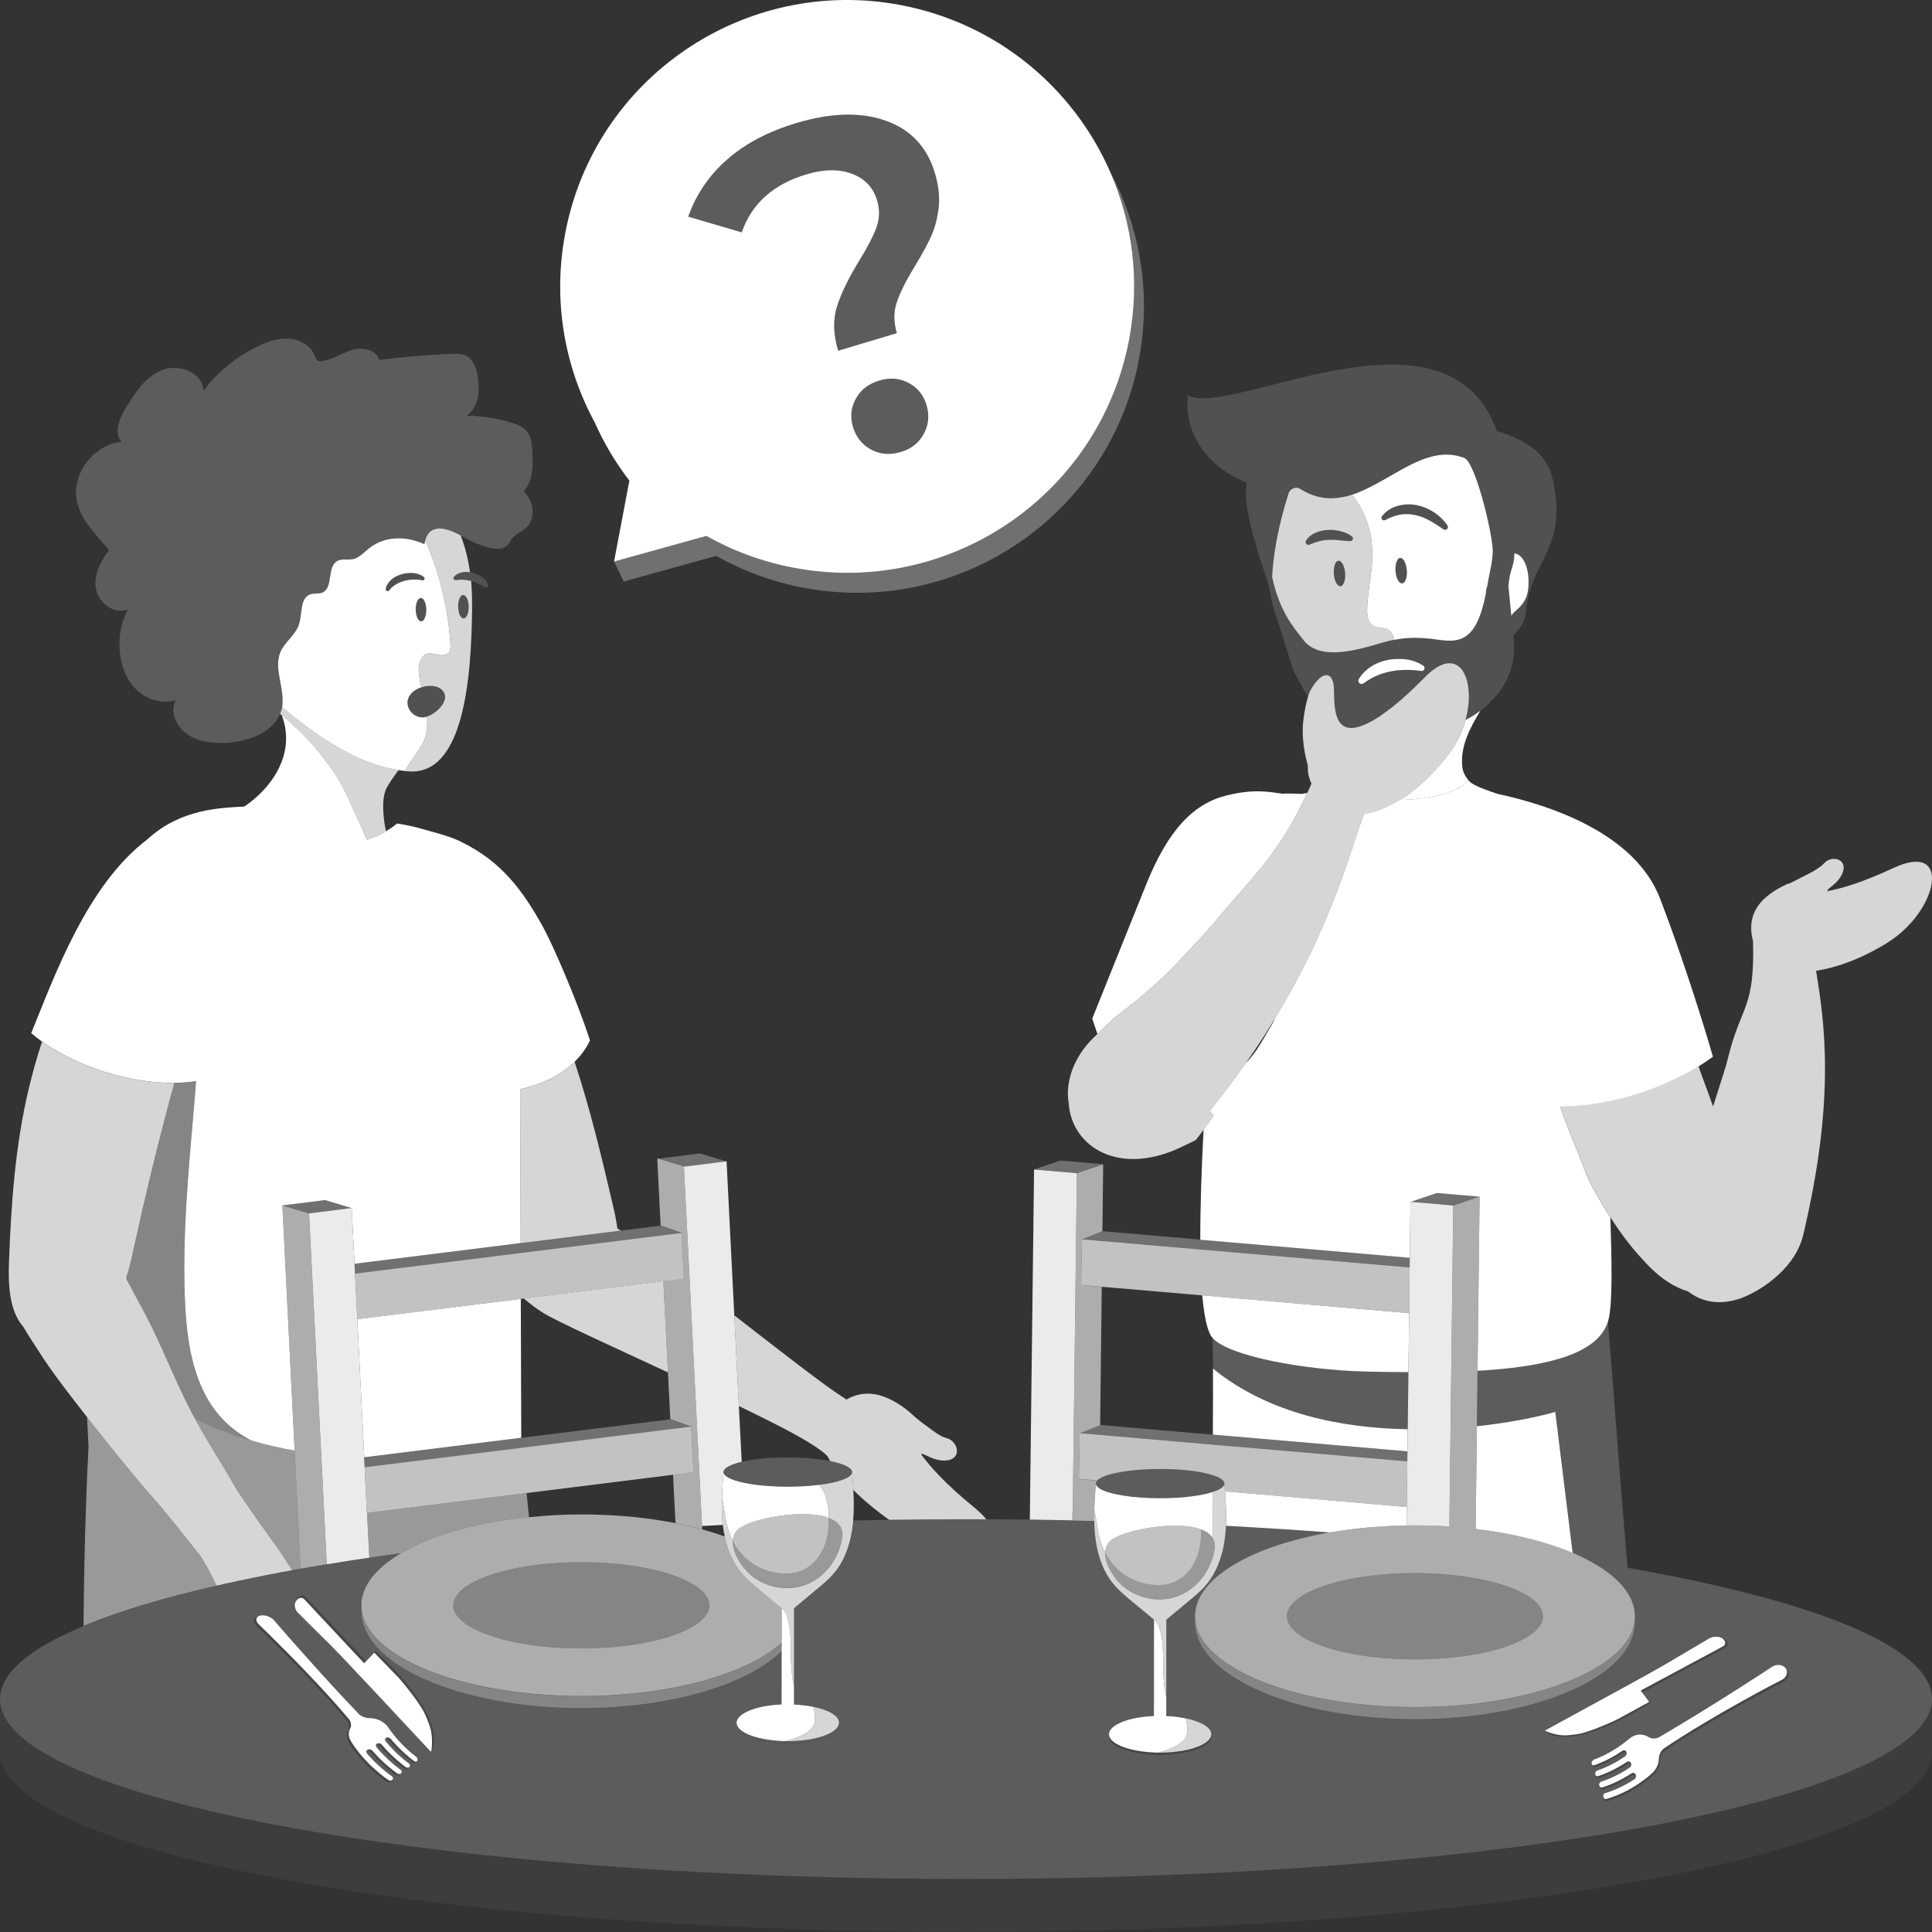 <svg viewBox="0 0 300 300" xmlns="http://www.w3.org/2000/svg"><rect x="0" y="0" width="300" height="300" fill="#333333" stroke="none"/><g fill="#fff"><path d="m 153.18 235.92 c -1.06 -.01 -2.12 -.01 -3.18 -.01 -4.02 0 -7.99 .03 -11.92 .09 h -.01 c -2.32 -1.65 -4.14 -3.21 -5.56 -4.64 -.05 -.93 -.12 -1.86 -.19 -2.77 0 -.68 -1.32 -1.29 -3.39 -1.71 h -.01 c -.17 -.28 -.32 -.54 -.45 -.79 -.81 -.83 -2.4 -1.88 -4.51 -3.07 -2.36 -1.31 -5.6 -2.93 -9.23 -4.69 l -.71 -14.08 c 6.53 5.08 13.57 10.52 15.88 12.05 l 1.43 .94 .04 .12 c 1.7 -1.01 3.61 -1.22 5.48 -.62 .89 .28 1.73 .69 2.53 1.18 .86 .53 1.55 1.05 2.29 1.74 .85 .81 1.83 1.49 2.77 2.19 .76 .57 1.62 1.2 2.55 1.46 2.08 .56 2.55 3.98 -1.13 3.42 -1.37 -.21 -2.69 -1.23 -2.83 -.91 1.38 1.92 3.84 4.66 8.24 8.25 .82 .67 1.45 1.3 1.91 1.87 z" opacity=".8"/><path d="m 96.42 191.09 l -.5 .06 -15.07 1.88 c -.01 -1.78 -.01 -3.55 -.02 -5.32 l -.06 -18.56 c 3.2 -.74 6.24 -2.1 8.46 -4.26 2.39 7.26 4.18 14.7 5.86 21.91 .31 1.31 .6 2.63 .78 3.96 .18 .11 .37 .23 .55 .34 z" opacity=".8"/><path d="m 103.72 213.11 c -8.95 -4.16 -17.4 -8.01 -19.3 -9.2 -1.01 -.63 -2.07 -1.4 -3.07 -2.28 l 2.36 -.3 10.05 -1.25 9.25 -1.15 .71 14.17 z" opacity=".8"/><path d="m 82.14 235.56 c -8.17 .83 -15.19 2.86 -19.87 5.63 -1.67 .22 -3.31 .45 -4.92 .69 l -.36 -6.96 24.78 -3.08 c .13 1.21 .25 2.46 .37 3.72 z" opacity=".5"/><path d="m 46.67 243.59 l -1.29 .24 c -.48 -.72 -.99 -1.51 -1.56 -2.4 -.34 -.53 -1.84 -2.64 -3.52 -4.96 -.04 -.06 -.08 -.12 -.13 -.18 -1.45 -2.16 -2.99 -4.19 -3.77 -5.58 -.26 -.46 -.51 -.9 -.77 -1.34 -1.51 -2.57 -2.98 -4.87 -4.44 -7.42 -.17 -.31 -.35 -.62 -.52 -.94 -.13 -.22 -.25 -.44 -.37 -.67 .07 .02 .14 .06 .21 .09 2.74 1.35 5.61 2.42 8.54 3.25 2.21 .65 4.46 1.16 6.7 1.56 l .92 18.34 z" opacity=".5"/><path d="m 33.62 246.23 c -8.27 1.89 -15.24 3.98 -20.65 6.24 .05 -6.3 .17 -12.58 .39 -18.87 .1 -3 .23 -6.01 .39 -9.03 -.09 -1.58 -.17 -3.07 -.23 -4.51 l .45 .57 c .79 1.01 1.59 2.03 2.38 3.01 2.88 3.59 5.56 6.86 6.85 8.29 .22 .25 .44 .5 .67 .76 2.4 2.76 4.78 5.83 7.16 8.79 1 1.51 1.86 3.12 2.59 4.75 z" opacity=".5"/><path d="m 39.05 223.69 c -2.93 -.84 -5.8 -1.91 -8.54 -3.25 -.07 -.03 -.14 -.07 -.21 -.09 -.11 -.2 -.22 -.4 -.33 -.61 -.65 -1.22 -1.24 -2.42 -1.81 -3.63 -2.12 -4.49 -3.87 -8.95 -6.34 -13.4 -.7 -1.26 -1.44 -2.72 -2.24 -4.2 .54 -1.68 .92 -3.42 1.3 -5.15 1.51 -6.9 3.12 -13.62 4.89 -20.37 .42 -1.61 .86 -3.21 1.3 -4.82 1.15 -.01 2.28 -.1 3.38 -.27 -.87 10.88 -1.97 20.54 -1.82 30.93 .09 5.89 .5 12.1 2.92 17.12 1.54 3.2 3.89 5.92 7.5 7.76 z" opacity=".4"/><path d="m 80.94 223.26 h -.01 l -24.37 3.03 -.58 -11.56 -.5 -9.89 25.39 -3.15 c .03 7.2 .05 14.37 .07 21.57 z"/><path d="m 89.23 164.88 c -2.22 2.17 -5.26 3.52 -8.46 4.26 l .06 18.56 c .01 1.77 .01 3.54 .02 5.32 l -3.89 .49 -.09 .01 -21.82 2.72 -.44 -8.65 -4.14 -1.24 -6.62 .83 1.4 28.09 .5 9.98 c -2.24 -.4 -4.49 -.91 -6.7 -1.56 -3.61 -1.84 -5.96 -4.55 -7.5 -7.76 -2.42 -5.02 -2.83 -11.23 -2.92 -17.12 -.15 -10.39 .95 -20.05 1.82 -30.93 -1.1 .17 -2.23 .26 -3.38 .27 -.96 .01 -1.94 -.03 -2.92 -.12 -3.61 -.31 -7.31 -1.25 -10.65 -2.58 -2.61 -1.04 -5.01 -2.32 -6.97 -3.71 -.6 -.43 -1.16 -.87 -1.68 -1.32 3.64 -8.95 8.69 -23.02 18.03 -30.08 .01 -.01 .01 -.02 .02 -.02 5.2 -4.79 11.47 -4.87 15.03 -5.08 3.99 -2.67 8.14 -7.98 5.83 -14.18 3.55 2.89 6.6 6.37 8.96 10.24 .78 1.28 3.65 7.58 4.2 9.05 0 .02 .01 .03 .01 .04 .28 -.02 1.9 -.55 3.01 -1.3 0 0 0 -.01 -.01 -.02 l .01 -.01 c .83 -.47 1.41 -.91 1.7 -1.19 2.54 .39 4.08 .9 5.05 1.17 1.74 .49 3.3 .88 4.92 1.68 6.18 3.02 9.51 7.41 12.79 13.37 1.41 2.56 5.28 11.43 7.21 17.47 -.6 1.27 -1.41 2.37 -2.38 3.3 z"/><path d="m 252.73 243.49 c -1.82 -.32 -3.68 -.63 -5.59 -.93 -.9 -.5 -1.88 -.98 -2.94 -1.43 l -2.64 -21.43 -.06 -.49 c -.1 .05 -.65 .22 -1.6 .45 h -.04 c -2.02 .5 -5.79 1.28 -10.53 1.79 l .1 -8.62 c 3.87 -.22 7.31 -.62 10.21 -1.25 5.44 -1.17 9 -3.15 10.03 -6.34 .27 3.11 .56 6.86 .89 11.09 .59 7.65 1.29 16.92 2.17 27.16 z" opacity=".2"/><path d="m 218.7 213.07 l -.11 8.87 c -10.06 -.17 -21.54 -2.33 -30.24 -9.42 v -.01 c 0 -1.78 -.02 -3.36 -.06 -4.75 2.48 2.84 14.28 4.97 23.55 5.21 2.36 .06 4.65 .1 6.86 .1 z" opacity=".2"/><path d="m 218.59 221.94 l -.04 3.43 -30.22 -2.6 c .02 -3.85 .04 -7.31 .02 -10.26 8.7 7.1 20.18 9.25 30.24 9.42 z"/><path d="m 241.43 76.11 c -.52 -3.49 -1.58 -6.94 -8.98 -9.17 h -.01 c -.09 -.24 -.18 -.47 -.27 -.7 -.06 -.16 -.13 -.32 -.2 -.48 0 -.01 -.01 -.01 -.01 -.02 -8.64 -19.75 -41.18 -.74 -47.5 -4.36 -.63 5.58 2.63 10.94 9.13 13.57 -.07 .52 -.11 1.1 -.11 1.74 .01 3.68 2.23 10.45 3.47 13.93 v .01 c .01 .16 .61 3.14 .66 3.3 l 3.3 10.38 c .53 .88 1.24 2.34 2.19 3.88 .13 -.43 .25 -.76 .37 -.97 .03 -.05 .06 -.1 .08 -.15 1.67 -2.9 3.2 -2.78 3.52 -.84 .16 .95 -.04 3.1 .43 4.74 .29 1.06 .86 1.9 1.99 2.04 1.05 .13 2.59 -.36 4.84 -1.85 .06 -.05 .12 -.09 .18 -.13 .18 -.12 .36 -.25 .54 -.39 .46 -.33 .95 -.7 1.47 -1.12 1.35 -1.09 2.9 -2.5 4.66 -4.3 3.92 -4.04 6.42 -2.1 6.84 1.69 .03 .23 .05 .47 .06 .71 .03 .78 -.02 1.61 -.15 2.48 -.09 .55 -.21 1.12 -.37 1.7 .74 -.38 1.44 -.81 2.1 -1.29 .08 -.06 .15 -.12 .23 -.18 1.28 -.96 2.4 -2.12 3.29 -3.41 1.51 -2.22 2.14 -4.91 1.87 -7.58 l -.07 -.69 c .99 -1.01 1.83 -2.1 1.95 -3.46 .64 -7.97 5.93 -9.47 4.5 -19.08 z m -20.75 28.06 c -1.28 -.17 -2.51 -.22 -3.7 -.09 -.05 .01 -.09 .01 -.13 .02 -1.82 .21 -3.55 .83 -5.17 2.03 -.25 .14 -.56 .05 -.69 -.19 -.1 -.17 -.09 -.37 .01 -.52 .97 -1.62 2.78 -2.67 4.62 -2.98 .39 -.07 .79 -.11 1.18 -.12 .35 -.02 .7 -.02 1.05 0 1.12 .08 2.2 .4 3.17 1.04 .4 .26 .12 .91 -.34 .82 z m 10.74 -15.73 c -.03 .12 -.05 .23 -.06 .34 0 .02 -.01 .04 -.01 .07 -.14 .61 -.26 1.36 -.41 2.17 -.16 .39 -.22 .74 -.2 1.06 -.45 2.26 -1.11 4.74 -2.47 6.16 -1.65 1.71 -3.78 1.25 -6.14 .93 -.24 -.03 -.47 -.05 -.7 -.06 -1.89 -.16 -3.37 -.07 -4.91 .24 -.57 .11 -1.16 .26 -1.78 .43 -3.51 1.01 -9.67 3.04 -12.33 -.36 -1.77 -2.26 -3.72 -4.55 -4.88 -9.81 .34 -5.88 1.88 -10.75 2.53 -12.93 .02 -.06 .04 -.11 .06 -.16 .3 -.67 1.15 -1 1.79 -.59 .46 .3 .93 .54 1.38 .74 1.15 .5 2.28 .71 3.39 .71 .25 0 .5 -.01 .74 -.04 .08 .01 .15 0 .22 -.02 .17 -.01 .34 -.03 .5 -.07 .32 -.04 .64 -.1 .95 -.18 .16 -.04 .32 -.09 .48 -.14 .19 -.05 .38 -.11 .57 -.18 .16 -.05 .32 -.11 .48 -.17 .6 -.22 1.19 -.49 1.78 -.78 .19 -.09 .37 -.18 .56 -.28 1.46 -.75 2.9 -1.63 4.34 -2.42 .15 -.09 .3 -.17 .45 -.25 .91 -.5 1.81 -.96 2.72 -1.33 .15 -.07 .3 -.13 .46 -.18 .1 -.05 .21 -.08 .32 -.12 .19 -.07 .37 -.13 .56 -.18 .23 -.07 .46 -.14 .68 -.19 l .42 -.09 c .19 -.04 .38 -.07 .57 -.09 .18 -.03 .37 -.05 .56 -.06 .18 -.01 .37 -.02 .55 -.02 .93 0 1.87 .16 2.82 .54 .16 .06 .33 .22 .5 .45 .06 .09 .13 .18 .19 .29 .05 .09 .11 .18 .17 .28 1.76 3.2 3.89 12.79 3.48 13.94 0 0 .03 .82 -.33 2.36 z m 3.91 6.43 c -.3 .25 -.51 .51 -.65 .77 l -.46 -4.68 c .06 -.44 .1 -.89 .18 -1.32 .2 -1.13 .69 -2.1 .73 -3.19 .01 -.09 .01 -.18 .01 -.28 0 -.08 0 -.16 -.01 -.24 h .03 c .04 .01 .09 .01 .14 .02 1.5 .32 2.37 2.94 1.95 5.86 -.19 1.32 -1.04 2.34 -1.92 3.06 z" fill-rule="evenodd" opacity=".15"/><path d="m 237.25 91.81 c -.19 1.32 -1.04 2.34 -1.92 3.06 -.3 .25 -.51 .51 -.65 .77 l -.46 -4.68 c .06 -.44 .1 -.89 .18 -1.32 .2 -1.13 .69 -2.1 .73 -3.19 .01 -.09 .01 -.18 .01 -.28 0 -.08 0 -.16 -.01 -.24 h .03 c .04 .01 .09 .01 .14 .02 1.5 .32 2.37 2.94 1.95 5.86 z"/><path d="m 228.27 72.15 c -.06 -.1 -.12 -.19 -.17 -.28 -.06 -.11 -.13 -.2 -.19 -.29 -.17 -.23 -.34 -.39 -.5 -.45 -.95 -.38 -1.89 -.54 -2.82 -.54 -.18 0 -.37 .01 -.55 .02 -.19 .01 -.38 .03 -.56 .06 -.19 .02 -.38 .05 -.57 .09 l -.42 .09 c -.22 .05 -.45 .12 -.68 .19 -.19 .05 -.37 .11 -.56 .18 -.11 .04 -.22 .07 -.32 .12 -.16 .05 -.31 .11 -.46 .18 -.91 .37 -1.81 .83 -2.72 1.33 -.15 .08 -.3 .16 -.45 .25 -1.44 .8 -2.88 1.68 -4.34 2.42 -.19 .1 -.37 .19 -.56 .28 -.59 .29 -1.18 .56 -1.78 .78 -.16 .06 -.32 .12 -.48 .17 -.06 .03 -.13 .05 -.19 .07 .47 .59 .94 1.25 1.35 2.01 1.28 2.3 2.15 5.41 1.65 9.74 -.24 2.05 -.62 4.08 -.66 6.15 -.01 .9 .14 1.94 .9 2.42 .74 .47 1.8 .21 2.51 .73 .4 .3 .61 .78 .76 1.24 .02 .06 .04 .15 .06 .25 1.54 -.31 3.02 -.4 4.91 -.24 .23 .01 .46 .03 .7 .06 2.36 .32 4.49 .78 6.14 -.93 1.36 -1.42 2.02 -3.9 2.47 -6.16 -.02 -.32 .04 -.67 .2 -1.06 .15 -.81 .27 -1.56 .41 -2.17 0 -.03 .01 -.05 .01 -.07 .01 -.11 .03 -.22 .06 -.34 .36 -1.54 .33 -2.36 .33 -2.36 .41 -1.16 -1.72 -10.74 -3.48 -13.94 z m -9.82 17.07 c -.07 .77 -.34 1.34 -.72 1.37 h -.03 c -.48 0 -.92 -.84 -1 -1.91 -.01 -.1 -.02 -.18 -.02 -.27 l .01 -.24 .01 -.16 c .07 -.77 .34 -1.33 .71 -1.38 h .05 c .47 .02 .9 .85 .99 1.92 .01 .11 .01 .23 .01 .34 z m 6.3 -7.13 c -.13 .19 -.4 .24 -.6 .11 l -.02 -.01 c -.72 -.5 -1.42 -.97 -2.14 -1.36 -.72 -.4 -1.49 -.7 -2.26 -.86 -.79 -.16 -1.59 -.2 -2.36 -.05 -.77 .14 -1.51 .43 -2.27 .83 h -.02 c -.12 .07 -.29 .07 -.41 -.03 -.17 -.12 -.22 -.36 -.08 -.54 .57 -.79 1.47 -1.36 2.46 -1.63 .97 -.27 2.01 -.3 2.99 -.1 1.95 .42 3.68 1.58 4.72 3.14 .1 .14 .1 .33 -.01 .49 z"/><path d="m 227.05 118.96 c .09 1.07 .64 1.9 1.38 2.61 -.23 -.15 -.4 -.3 -.52 -.45 -.24 .45 -.68 .84 -1.28 1.19 h -.01 c -.08 -.02 -.12 -.02 -.12 -.02 l -.05 .12 h -.01 c -2.1 1.12 -5.68 1.66 -7.75 1.76 -.41 .02 -.82 .03 -1.24 .02 2.27 -1.44 4.83 -3.64 7.51 -7.09 .51 -.67 .96 -1.37 1.34 -2.09 .39 -.75 .72 -1.51 .98 -2.28 .11 -.31 .2 -.62 .28 -.93 .74 -.38 1.44 -.81 2.1 -1.29 .08 -.06 .15 -.12 .23 -.18 -1.69 2.81 -3.11 5.51 -2.84 8.62 z"/><path d="m 216.46 99.1 c -.15 -.46 -.36 -.94 -.76 -1.24 -.71 -.52 -1.77 -.26 -2.51 -.73 -.76 -.48 -.91 -1.52 -.9 -2.42 .04 -2.07 .42 -4.1 .66 -6.15 .5 -4.33 -.37 -7.45 -1.65 -9.74 -.41 -.76 -.88 -1.42 -1.35 -2.01 -.13 .04 -.25 .08 -.38 .11 -.16 .05 -.32 .1 -.48 .14 -.31 .08 -.63 .14 -.95 .18 -.16 .04 -.33 .06 -.5 .07 -.07 .02 -.14 .03 -.22 .02 -.24 .03 -.49 .04 -.74 .04 -1.11 0 -2.24 -.21 -3.39 -.71 -.45 -.2 -.92 -.44 -1.38 -.74 -.64 -.41 -1.49 -.08 -1.79 .59 -.02 .05 -.04 .1 -.06 .16 -.65 2.18 -2.19 7.05 -2.53 12.93 1.16 5.26 3.11 7.56 4.88 9.81 2.66 3.4 8.82 1.37 12.33 .36 .62 -.17 1.21 -.32 1.78 -.43 -.02 -.1 -.04 -.19 -.06 -.25 z m -7.59 -9.45 c -.07 .77 -.34 1.35 -.72 1.38 h -.03 c -.48 0 -.92 -.84 -1 -1.91 -.02 -.24 -.02 -.48 0 -.7 .07 -.76 .34 -1.32 .72 -1.35 h .03 c .47 0 .91 .84 1 1.91 .01 .12 .01 .23 .01 .34 z m .8 -5.63 h -.01 c -.61 -.01 -1.15 -.08 -1.69 -.13 -.55 -.07 -1.08 -.09 -1.61 -.07 -.52 .02 -1.03 .09 -1.51 .22 -.49 .12 -.96 .3 -1.47 .51 l -.02 .01 c -.13 .06 -.29 .05 -.41 -.02 -.21 -.14 -.28 -.41 -.14 -.61 .36 -.57 .94 -.99 1.56 -1.24 .63 -.26 1.29 -.39 1.95 -.41 .65 -.02 1.29 .07 1.9 .22 .62 .16 1.2 .4 1.71 .8 .09 .07 .15 .19 .15 .31 0 .23 -.19 .41 -.41 .41 z" opacity=".8"/><path d="m 218.46 88.89 l -.01 .33 c -.07 .77 -.34 1.34 -.72 1.37 h -.03 c -.48 0 -.92 -.84 -1 -1.91 -.01 -.1 -.02 -.18 -.02 -.27 l .01 -.24 .01 -.16 c .07 -.77 .34 -1.33 .71 -1.38 h .05 c .47 .02 .9 .85 .99 1.92 .01 .11 .01 .23 .01 .34 z" opacity=".15"/><path d="m 208.88 89.32 l -.01 .33 c -.07 .77 -.34 1.35 -.72 1.38 h -.03 c -.48 0 -.92 -.84 -1 -1.91 -.02 -.24 -.02 -.48 0 -.7 .07 -.76 .34 -1.32 .72 -1.35 h .03 c .47 0 .91 .84 1 1.91 .01 .12 .01 .23 .01 .34 z" opacity=".15"/><path d="m 220.68 104.18 c -1.28 -.17 -2.51 -.22 -3.7 -.09 -.05 .01 -.09 .01 -.13 .02 -1.82 .21 -3.55 .83 -5.17 2.03 -.25 .14 -.56 .05 -.69 -.19 -.1 -.17 -.09 -.37 .01 -.52 .97 -1.62 2.78 -2.67 4.62 -2.98 .39 -.07 .79 -.11 1.18 -.12 .35 -.02 .7 -.02 1.05 0 1.12 .08 2.2 .4 3.17 1.04 .4 .26 .12 .91 -.34 .82 z"/><path d="m 244.2 241.14 c -4.09 -1.74 -9.26 -3.04 -15.06 -3.73 l .19 -15.95 c 4.74 -.51 8.51 -1.29 10.53 -1.79 h .04 c .95 -.23 1.5 -.4 1.6 -.45 l .06 .49 z"/><path d="m 265.98 164.08 s -.78 .62 -2.23 1.5 c -2.41 1.47 -6.66 3.69 -12.19 5.05 -.69 .18 -1.4 .33 -2.14 .47 -2.22 .44 -4.6 .71 -7.14 .74 .23 .73 .47 1.42 .72 2.08 .68 1.71 1.29 3.32 2.03 5.08 .84 2.03 1.12 3.27 2.17 5.19 .19 .36 .39 .72 .59 1.08 .5 .89 1.03 1.8 1.6 2.71 .22 .35 .44 .7 .67 1.06 v .01 c .2 6.37 .35 12.82 -.23 15.61 -.04 .21 -.1 .41 -.16 .61 -1.03 3.18 -4.59 5.17 -10.03 6.34 -2.9 .63 -6.34 1.03 -10.21 1.25 l .17 -14.43 .14 -11.81 .01 -.8 -6.65 -.57 -4.08 1.39 -.02 1.3 -.09 7.37 -27.39 -2.36 h -.01 l -5.13 -.44 c -.01 -5.1 .19 -11.02 .51 -17.08 .36 -.48 .71 -.96 1.04 -1.43 .19 -.27 .36 -.52 .52 -.76 -.23 -.23 -.45 -.45 -.67 -.67 .01 -.01 .03 -.02 .04 -.03 2.07 -2.58 3.93 -5.07 5.65 -7.5 v -.01 c 1.6 -1.47 2.83 -3.99 4.01 -5.91 .21 -.34 .38 -.69 .53 -1.05 .02 -.01 .03 -.03 .02 -.04 6.97 -11.44 10.11 -20.8 12.32 -27.44 .51 -1.55 .98 -2.94 1.43 -4.18 1.24 -.21 3.23 -.77 5.62 -2.23 h .05 c .42 .01 .83 0 1.24 -.02 2.07 -.1 5.65 -.64 7.75 -1.76 h .01 c .06 -.03 .11 -.07 .17 -.1 h .01 c .6 -.35 1.04 -.74 1.28 -1.19 .12 .15 .29 .3 .52 .45 .88 .6 2.51 1.18 4.1 1.71 .01 .01 .02 .01 .02 .01 7.95 1.7 21.33 6.03 25.24 16.29 4.8 12.57 8.19 24.51 8.19 24.51 z"/><path d="m 218.81 203.91 l -.11 9.16 c -2.21 0 -4.5 -.04 -6.86 -.1 -9.27 -.24 -21.07 -2.37 -23.55 -5.21 -.12 -.12 -.21 -.25 -.28 -.38 -.64 -1.14 -1.06 -3.31 -1.32 -6.24 l 15.54 1.34 h .01 z"/><path d="m 176.85 55.83 c -4.57 24.13 -27.88 40 -52.06 35.44 -4.91 -.93 -9.47 -2.64 -13.59 -4.95 l -14.34 3.98 -1.51 -3.1 14.33 -3.98 c 4.13 2.32 8.69 4.02 13.6 4.95 24.17 4.56 47.48 -11.3 52.05 -35.43 1.73 -9.12 .53 -18.13 -2.94 -26.05 4.62 8.62 6.42 18.8 4.46 29.14 z" opacity=".3"/><path d="m 172.39 26.69 c -.01 -.02 -.02 -.04 -.03 -.07 -5.71 -12.97 -17.52 -23 -32.53 -25.84 -24.18 -4.56 -47.49 11.3 -52.06 35.43 -1.97 10.41 -.13 20.65 4.53 29.29 .01 .02 .02 .04 .03 .05 1.43 3.23 3.25 6.29 5.4 9.08 l -2.38 12.57 14.33 -3.98 c 4.13 2.32 8.69 4.02 13.6 4.95 24.17 4.56 47.48 -11.3 52.05 -35.43 1.73 -9.12 .53 -18.13 -2.94 -26.05 z m -28.94 40.68 c -.76 1.39 -1.95 2.34 -3.57 2.81 -1.68 .5 -3.21 .38 -4.61 -.37 -1.4 -.76 -2.33 -1.92 -2.81 -3.49 -.47 -1.58 -.32 -3.04 .44 -4.42 .76 -1.37 1.97 -2.31 3.65 -2.81 1.62 -.49 3.13 -.37 4.52 .36 s 2.33 1.88 2.8 3.45 c .47 1.58 .33 3.06 -.42 4.46 z m 2.3 -35.05 c -.21 1.68 -.61 3.16 -1.21 4.46 s -1.44 2.83 -2.52 4.61 c -1.33 2.17 -2.25 4 -2.76 5.51 -.52 1.51 -.51 3.11 0 4.83 l -9.11 2.73 c -.77 -2.58 -.83 -4.89 -.16 -6.94 .66 -2.04 1.81 -4.4 3.46 -7.08 1.26 -2.05 2.14 -3.74 2.65 -5.12 .49 -1.37 .53 -2.77 .1 -4.2 -.6 -2.01 -1.9 -3.38 -3.9 -4.14 -2 -.75 -4.36 -.73 -7.08 .09 -5.17 1.55 -8.51 4.55 -10.04 9.01 l -8.31 -2.44 c 1.21 -3.42 3.21 -6.38 6.02 -8.85 2.8 -2.48 6.4 -4.37 10.8 -5.69 5.35 -1.6 9.96 -1.72 13.84 -.36 3.87 1.37 6.42 4.07 7.64 8.13 .58 1.96 .78 3.77 .58 5.44 z"/><path d="m 145.75 32.32 c -.21 1.68 -.61 3.16 -1.21 4.46 s -1.44 2.83 -2.52 4.61 c -1.33 2.17 -2.25 4 -2.76 5.51 -.52 1.51 -.51 3.11 0 4.83 l -9.11 2.73 c -.77 -2.58 -.83 -4.89 -.16 -6.94 .66 -2.04 1.81 -4.4 3.46 -7.08 1.26 -2.05 2.14 -3.74 2.65 -5.12 .49 -1.37 .53 -2.77 .1 -4.2 -.6 -2.01 -1.9 -3.38 -3.9 -4.14 -2 -.75 -4.36 -.73 -7.08 .09 -5.17 1.55 -8.51 4.55 -10.04 9.01 l -8.31 -2.44 c 1.21 -3.42 3.21 -6.38 6.02 -8.85 2.8 -2.48 6.4 -4.37 10.8 -5.69 5.35 -1.6 9.96 -1.72 13.84 -.36 3.87 1.37 6.42 4.07 7.64 8.13 .58 1.96 .78 3.77 .58 5.44 z" opacity=".2"/><path d="m 143.45 67.37 c -.76 1.39 -1.95 2.34 -3.57 2.81 -1.68 .5 -3.21 .38 -4.61 -.37 -1.4 -.76 -2.33 -1.92 -2.81 -3.49 -.47 -1.58 -.32 -3.04 .44 -4.42 .76 -1.37 1.97 -2.31 3.65 -2.81 1.62 -.49 3.13 -.37 4.52 .36 s 2.33 1.88 2.8 3.45 c .47 1.58 .33 3.06 -.42 4.46 z" opacity=".2"/><path d="m 45.38 243.83 c -.56 .1 -1.11 .2 -1.65 .3 -3.13 .59 -6.13 1.2 -8.97 1.84 -.39 .08 -.77 .17 -1.14 .26 -.73 -1.63 -1.59 -3.24 -2.59 -4.75 -2.38 -2.96 -4.76 -6.04 -7.16 -8.79 -.23 -.26 -.45 -.51 -.67 -.76 -1.29 -1.44 -3.97 -4.7 -6.85 -8.29 -.79 -.99 -1.59 -2.01 -2.38 -3.01 -.15 -.19 -.3 -.38 -.45 -.57 v -.01 c -1.79 -2.28 -3.48 -4.48 -4.8 -6.28 -.91 -1.24 -1.63 -2.28 -2.08 -2.98 -1.04 -1.66 -2.12 -3.18 -3.04 -4.79 -1.44 -1.65 -2 -3.98 -2.17 -6.38 v -.02 c -.02 -.2 -.03 -.39 -.04 -.58 -.01 -.2 -.02 -.41 -.02 -.62 v -.15 c -.02 -.73 -.01 -1.46 .02 -2.16 .33 -9.1 .97 -18.25 3.09 -27.11 .54 -2.27 1.22 -4.72 2.05 -7.23 1.96 1.4 4.36 2.68 6.97 3.71 3.34 1.33 7.04 2.27 10.65 2.58 .98 .09 1.96 .13 2.92 .12 -.44 1.61 -.88 3.21 -1.3 4.82 -1.77 6.75 -3.38 13.47 -4.89 20.37 -.38 1.73 -.76 3.47 -1.3 5.15 .8 1.49 1.54 2.94 2.24 4.2 2.47 4.45 4.22 8.91 6.34 13.4 .57 1.21 1.16 2.42 1.81 3.63 .11 .21 .22 .41 .33 .61 .12 .23 .24 .45 .37 .67 .17 .32 .35 .63 .52 .94 1.46 2.55 2.93 4.85 4.44 7.42 .26 .44 .51 .88 .77 1.34 .78 1.39 2.32 3.42 3.77 5.58 .05 .06 .09 .12 .13 .18 1.68 2.33 3.18 4.43 3.52 4.96 .57 .9 1.08 1.69 1.56 2.4 z" opacity=".8"/><path d="m 292.94 146.48 c -4.44 2.69 -8.14 3.83 -10.94 4.26 1.28 7.91 3.08 19.68 -2 41.03 -.13 .57 -.32 1.12 -.54 1.64 -1.98 4.64 -7.07 7.55 -9.53 8.31 -2.82 .89 -5.56 .57 -7.8 -1.19 -1.13 -.34 -2.3 -.9 -3.47 -1.7 -.57 -.39 -1.14 -.84 -1.71 -1.35 -.59 -.53 -1.19 -1.13 -1.77 -1.8 -1.81 -1.88 -3.56 -4.24 -5.12 -6.67 v -.01 c -.23 -.36 -.45 -.71 -.67 -1.06 -.57 -.91 -1.1 -1.82 -1.6 -2.71 -.2 -.36 -.4 -.72 -.59 -1.08 -1.05 -1.92 -1.33 -3.16 -2.17 -5.19 -.74 -1.76 -1.35 -3.37 -2.03 -5.08 -.25 -.66 -.49 -1.35 -.72 -2.08 2.54 -.03 4.92 -.3 7.14 -.74 .74 -.14 1.45 -.29 2.14 -.47 5.53 -1.36 9.78 -3.58 12.19 -5.05 .11 .36 .23 .73 .37 1.09 l 1.84 5.04 c .02 .04 .03 .09 .05 .13 .88 -2.72 2.03 -6.43 2.03 -6.43 l .4 -1.56 c 2.01 -7.86 4.04 -7.16 3.77 -17.68 -.72 -2.73 -.03 -4.77 1.54 -6.37 h -.04 c .09 -.08 .18 -.15 .27 -.22 .98 -.92 2.25 -1.69 3.7 -2.35 l .08 .05 c 2.32 -1.19 4.58 -2.17 5.46 -3.17 1.31 -1.51 4.38 -.55 2.44 2.3 -.72 1.06 -2.11 1.76 -1.9 2 2.17 -.39 5.47 -1.36 10.27 -3.6 9.17 -4.28 6.97 6.81 -1.09 11.69 z" opacity=".8"/><path d="m 228.08 107.63 c .03 .78 -.02 1.61 -.15 2.48 -.09 .55 -.21 1.12 -.37 1.7 -.08 .31 -.17 .62 -.28 .93 -.26 .77 -.59 1.53 -.98 2.28 -.38 .72 -.83 1.42 -1.34 2.09 -2.68 3.44 -5.24 5.65 -7.51 7.09 h -.05 c -2.39 1.46 -4.38 2.02 -5.62 2.23 -.45 1.24 -.92 2.64 -1.43 4.18 -2.21 6.64 -5.35 16 -12.32 27.44 .01 .01 0 .03 -.02 .04 -1.35 2.25 -2.86 4.56 -4.54 6.96 v .01 c -1.72 2.42 -3.58 4.92 -5.65 7.5 -.01 .01 -.03 .02 -.04 .03 l .67 .67 c -.16 .24 -.33 .49 -.52 .76 -.33 .47 -.68 .95 -1.04 1.43 -.39 .52 -.79 1.04 -1.2 1.57 -.55 .28 -1.1 .55 -1.64 .8 -10.21 5.19 -17.69 .21 -18.1 -6.51 -.59 -3.46 .9 -7.33 3.91 -10.23 l .55 -.53 2.6 -2.5 c .56 -.42 1.12 -.84 1.67 -1.28 .04 -.02 .07 -.05 .1 -.08 .23 -.17 .45 -.35 .67 -.53 .08 -.06 .16 -.12 .24 -.19 .38 -.3 .75 -.6 1.12 -.92 .11 -.08 .22 -.17 .33 -.27 .09 -.07 .18 -.14 .26 -.22 .11 -.08 .21 -.17 .32 -.27 .54 -.45 1.07 -.92 1.6 -1.39 .03 -.03 .06 -.06 .09 -.08 .65 -.58 1.28 -1.18 1.91 -1.78 1.32 -1.26 6.68 -7.11 6.68 -7.11 l 1.06 -1.28 c .11 -.14 .23 -.27 .34 -.41 .01 0 .01 -.01 .01 -.01 .79 -.94 1.55 -1.81 2.29 -2.66 .38 -.44 .76 -.87 1.14 -1.3 .35 -.4 .69 -.79 1.03 -1.18 .34 -.4 .68 -.79 1.01 -1.19 .84 -1 1.66 -2.02 2.47 -3.11 .16 -.22 .32 -.44 .48 -.67 .12 -.17 .24 -.34 .36 -.51 .85 -1.21 1.69 -2.53 2.53 -4.01 .21 -.37 .42 -.76 .63 -1.16 .26 -.48 .51 -.97 .76 -1.48 .16 -.31 .32 -.63 .47 -.95 .15 -.3 .29 -.61 .44 -.93 .21 -.46 .42 -.92 .63 -1.4 -.4 -.81 -.57 -1.63 -.57 -2.44 0 -.13 0 -.25 .01 -.38 0 0 -1.03 -3.18 -.76 -6.47 .09 -1.05 .28 -2.22 .51 -3.19 .08 -.36 .17 -.7 .26 -1 .13 -.43 .25 -.76 .37 -.97 .03 -.05 .06 -.1 .08 -.15 1.67 -2.9 3.2 -2.78 3.52 -.84 .16 .95 -.04 3.1 .43 4.74 .29 1.06 .86 1.9 1.99 2.04 1.05 .13 2.59 -.36 4.84 -1.85 .06 -.05 .12 -.09 .18 -.13 .18 -.12 .36 -.25 .54 -.39 .46 -.33 .95 -.7 1.47 -1.12 1.35 -1.09 2.9 -2.5 4.66 -4.3 3.92 -4.04 6.42 -2.1 6.84 1.69 .03 .23 .05 .47 .06 .71 z" opacity=".8"/><path d="m 203.02 123.08 c -.15 .32 -.29 .63 -.44 .93 -.15 .32 -.31 .64 -.47 .95 -.25 .51 -.5 1 -.76 1.48 -.21 .4 -.42 .79 -.63 1.16 -.84 1.49 -1.68 2.8 -2.53 4.01 -.12 .17 -.24 .34 -.36 .51 -.16 .23 -.32 .45 -.48 .67 -.81 1.1 -1.63 2.12 -2.47 3.11 -.33 .4 -.67 .79 -1.01 1.19 -.34 .39 -.68 .78 -1.03 1.18 -.38 .43 -.76 .86 -1.14 1.3 -.74 .85 -1.5 1.72 -2.29 2.66 0 0 0 .01 -.01 .01 -.11 .14 -.23 .27 -.34 .41 l -1.06 1.28 s -5.36 5.85 -6.68 7.11 c -.63 .6 -1.26 1.2 -1.91 1.78 -.03 .02 -.06 .05 -.09 .08 -.53 .47 -1.06 .94 -1.6 1.39 -.11 .1 -.21 .19 -.32 .27 -.08 .08 -.17 .15 -.26 .22 -.11 .1 -.22 .19 -.33 .27 -.37 .32 -.74 .62 -1.12 .92 -.08 .07 -.16 .13 -.24 .19 -.22 .18 -.44 .36 -.67 .53 -.03 .03 -.06 .06 -.1 .08 -.55 .44 -1.11 .86 -1.67 1.28 l -2.6 2.5 c -.02 -.06 -.04 -.11 -.06 -.17 -.23 -.67 -.49 -1.44 -.75 -2.21 1.55 -3.87 4.51 -11.21 8.38 -20.84 3.45 -8.57 7.42 -12.6 12.58 -13.84 4.27 -1.03 6.48 -.51 8.58 -.25 .86 -.04 1.89 -.02 3.03 .04 .27 -.04 .56 -.1 .85 -.16 z"/><path d="m 224.75 82.09 c -.13 .19 -.4 .24 -.6 .11 l -.02 -.01 c -.72 -.5 -1.42 -.97 -2.14 -1.36 -.72 -.4 -1.49 -.7 -2.26 -.86 -.79 -.16 -1.59 -.2 -2.36 -.05 -.77 .14 -1.51 .43 -2.27 .83 h -.02 c -.12 .07 -.29 .07 -.41 -.03 -.17 -.12 -.22 -.36 -.08 -.54 .57 -.79 1.47 -1.36 2.46 -1.63 .97 -.27 2.01 -.3 2.99 -.1 1.95 .42 3.68 1.58 4.72 3.14 .1 .14 .1 .33 -.01 .49 z" opacity=".15"/><path d="m 210.08 83.61 c 0 .23 -.19 .41 -.41 .41 h -.01 c -.61 -.01 -1.15 -.08 -1.69 -.13 -.55 -.07 -1.08 -.09 -1.61 -.07 -.52 .02 -1.03 .09 -1.51 .22 -.49 .12 -.96 .3 -1.47 .51 l -.02 .01 c -.13 .06 -.29 .05 -.41 -.02 -.21 -.14 -.28 -.41 -.14 -.61 .36 -.57 .94 -.99 1.56 -1.24 .63 -.26 1.29 -.39 1.95 -.41 .65 -.02 1.29 .07 1.9 .22 .62 .16 1.2 .4 1.71 .8 .09 .07 .15 .19 .15 .31 z" opacity=".15"/><path d="m 171.3 180.78 l -.12 10.4 h -.01 l -3.17 1.27 -.12 7.09 3.2 .28 -.25 21.47 -3.18 1.27 -.12 7.09 2.86 .25 c -.15 .15 -.23 .31 -.23 .48 -.1 1.36 -.2 2.71 -.24 4.06 -.02 .58 -.03 1.16 -.01 1.74 -1.11 -.03 -2.23 -.06 -3.35 -.08 l .02 -1.82 v -.19 l .64 -51.91 4.08 -1.39 z" opacity=".6"/><path d="m 225.66 187.19 l -.14 11.82 -.17 13.99 -.11 8.8 -.18 15.23 c -.59 -.03 -1.18 -.07 -1.78 -.09 -.6 -.03 -1.2 -.05 -1.81 -.06 -.58 -.01 -1.17 -.02 -1.76 -.02 -.44 0 -.87 0 -1.3 .01 l .03 -2.86 .09 -7.1 .02 -1.54 .04 -3.43 .11 -8.87 .11 -9.16 .04 -3.9 .04 -3.19 .02 -1.54 .09 -7.37 .02 -1.3 5.96 .52 h .02 z" opacity=".9"/><path d="m 229.75 185.8 l -.01 .8 -.14 11.81 -.17 14.43 -.1 8.62 -.19 15.95 c -1.33 -.15 -2.69 -.28 -4.08 -.37 l .18 -15.23 .11 -8.8 .17 -13.99 .14 -11.82 .61 -.21 h .01 z" opacity=".6"/><path d="m 167.22 182.16 l -.64 51.91 v .19 c -.04 .6 -.05 1.23 -.05 1.82 -2.19 -.05 -4.4 -.08 -6.62 -.11 l .66 -54.37 6.65 .57 z" opacity=".9"/><path d="m 218.89 196.81 l -.04 3.2 -.04 3.9 -16.57 -1.43 h -.01 l -15.54 -1.33 -6.24 -.54 -9.37 -.8 -3.2 -.28 .12 -7.09 3.16 .27 15.23 1.31 1.62 .14 h .01 z" opacity=".7"/><path d="m 218.91 195.28 l -.02 1.53 -30.87 -2.65 h -.01 l -1.62 -.14 -15.23 -1.31 -3.16 -.27 3.17 -1.26 h .01 l 15.2 1.3 5.13 .44 h .01 z" opacity=".3"/><path d="m 218.53 226.92 l -.09 7.1 -24.38 -2.1 -3.84 -.33 c -.03 -.41 -.06 -.82 -.09 -1.23 0 -.48 -.68 -.94 -1.83 -1.3 -1.44 -.46 -3.6 -.8 -6.12 -.91 -.66 -.03 -1.34 -.05 -2.03 -.05 -4.35 0 -8.05 .63 -9.42 1.51 -.14 .08 -.25 .17 -.34 .27 l -2.86 -.25 .12 -7.09 3.16 .27 16.43 1.42 h .04 l 1.04 .09 2.8 .24 z" opacity=".7"/><path d="m 229.75 185.8 l -3.47 1.18 h -.01 l -.61 .21 -.66 -.06 h -.02 l -5.96 -.52 4.08 -1.38 z" opacity=".3"/><path d="m 171.3 180.78 l -4.08 1.38 -6.65 -.57 4.08 -1.38 z" opacity=".3"/><path d="m 109.04 237.47 c -.55 -.15 -1.11 -.29 -1.69 -.42 -.8 -.2 -1.62 -.38 -2.46 -.54 v -.01 l -.38 -7.51 3.19 -.4 -.39 -7.08 -3.22 -1.15 h -.01 l -.36 -7.27 -.71 -14.17 3.19 -.4 -.02 -.4 -.37 -6.69 -3.22 -1.14 h -.01 l -.52 -10.39 4.14 1.24 .89 17.68 .82 16.22 1.1 21.9 .03 .51 z" opacity=".6"/><path d="m 57.35 241.88 c -2.26 .33 -4.46 .67 -6.61 1.03 l -.86 -17.03 -.55 -10.82 -1.34 -26.65 6.62 -.83 .44 8.65 .07 1.53 .36 7.09 .5 9.89 .58 11.56 h -.02 l .01 .15 .07 1.39 .35 7.09 h .02 l .36 6.96 z" opacity=".9"/><path d="m 50.74 242.9 c -1.38 .23 -2.73 .46 -4.07 .69 l -.92 -18.34 -.5 -9.98 -1.4 -28.09 4.14 1.24 1.34 26.65 .55 10.82 .86 17.03 z" opacity=".6"/><path d="m 115.17 226.99 c -1.75 .41 -2.83 .97 -2.83 1.59 -.1 1.34 -.2 2.68 -.24 4.02 -.04 1.32 -.02 2.64 .11 3.94 .01 .08 .02 .17 .03 .25 -1.09 .06 -2.16 .11 -3.23 .17 l -1.1 -21.9 -.82 -16.22 -.89 -17.68 6.62 -.83 1.2 23.9 .71 14.08 .44 8.67 z" opacity=".9"/><path d="m 106.2 198.54 l -3.19 .4 -9.25 1.15 -10.05 1.25 -2.36 .3 -.48 .05 -25.39 3.16 -.36 -7.09 21.93 -2.72 .69 -.09 3.11 -.39 15.2 -1.89 2.36 -.3 4.25 -.53 3.15 -.38 .37 6.68 z" opacity=".7"/><path d="m 105.81 191.46 l -3.15 .38 -4.25 .53 -2.36 .3 -15.2 1.89 -3.11 .39 -.69 .09 -21.93 2.72 -.07 -1.52 21.82 -2.72 .09 -.01 3.89 -.49 15.07 -1.87 .5 -.06 6.16 -.77 h .01 z" opacity=".3"/><path d="m 107.7 228.6 l -3.19 .4 -22.74 2.84 -24.78 3.08 h -.02 l -.35 -7.09 h .02 l 11.6 -1.44 h .02 l 12.69 -1.58 .13 -.02 23.08 -2.88 3.15 -.38 z" opacity=".7"/><path d="m 107.31 221.53 l -3.15 .39 -23.08 2.87 -.13 .02 -12.69 1.58 h -.02 l -11.6 1.45 h -.02 l -.07 -1.39 c .01 0 .01 0 .02 .01 l -.01 -.16 24.37 -3.03 c 0 .04 .01 .08 .01 .12 v -.12 l 23.14 -2.88 h .01 l 3.22 1.15 z" opacity=".3"/><path d="m 54.61 187.58 l -6.62 .83 -4.14 -1.24 6.62 -.82 z" opacity=".3"/><path d="m 112.82 180.34 l -6.62 .83 -4.14 -1.24 6.62 -.83 z" opacity=".3"/><g fill-rule="evenodd"><path d="m 300 263.84 v 8.22 c 0 7.87 -17.51 14.99 -45.69 20.07 -8.53 1.54 -18.05 2.89 -28.36 4.02 -1.89 .21 -3.8 .41 -5.74 .6 -20.95 2.08 -44.84 3.24 -70.21 3.24 -82.84 .01 -150 -12.49 -150 -27.92 v -8.22 c 0 1.4 .55 2.77 1.62 4.11 1.11 1.41 2.79 2.79 4.99 4.11 1.78 1.08 3.9 2.13 6.33 3.14 7.28 3.03 17.38 5.79 29.7 8.13 1.97 .38 3.99 .74 6.07 1.1 1.36 .24 2.74 .46 4.15 .68 1.6 .26 3.23 .51 4.89 .75 .24 .04 .48 .07 .73 .11 h .03 c 6.88 .99 14.24 1.88 21.99 2.63 .01 .01 .02 .01 .03 0 20.77 2.04 44.4 3.17 69.47 3.17 1.76 0 3.52 -.01 5.26 -.02 .88 0 1.75 -.01 2.62 -.02 .87 0 1.74 -.02 2.6 -.03 2.75 -.03 5.49 -.08 8.2 -.15 1.02 -.02 2.04 -.04 3.05 -.07 s 2.03 -.06 3.03 -.09 c 1.01 -.03 2.01 -.06 3.01 -.1 4.37 -.15 8.67 -.34 12.89 -.56 8.14 -.43 15.99 -.98 23.5 -1.64 1.54 -.14 3.07 -.28 4.58 -.43 1.04 -.09 2.06 -.19 3.08 -.3 .85 -.09 1.7 -.17 2.53 -.27 .17 -.01 .34 -.03 .51 -.05 1.12 -.12 2.23 -.24 3.33 -.37 .98 -.11 1.95 -.23 2.91 -.34 .91 -.11 1.81 -.22 2.7 -.33 .93 -.11 1.84 -.23 2.75 -.36 .9 -.12 1.8 -.24 2.69 -.36 .95 -.13 1.89 -.27 2.83 -.4 .93 -.14 1.85 -.27 2.77 -.41 .61 -.1 1.21 -.19 1.81 -.28 .8 -.13 1.59 -.25 2.38 -.38 .18 -.03 .36 -.06 .53 -.09 2.51 -.42 4.95 -.85 7.3 -1.29 .22 -.04 .44 -.08 .66 -.13 1.34 -.25 2.64 -.51 3.92 -.78 2.49 -.52 4.87 -1.05 7.15 -1.6 .46 -.11 .91 -.22 1.36 -.33 .89 -.22 1.77 -.44 2.63 -.67 s 1.7 -.46 2.53 -.69 c .08 -.02 .15 -.04 .23 -.07 .31 -.08 .62 -.17 .93 -.27 .38 -.11 .76 -.22 1.13 -.33 .44 -.13 .87 -.26 1.29 -.39 1.54 -.48 3 -.97 4.39 -1.47 .31 -.11 .62 -.22 .93 -.34 1.72 -.63 3.32 -1.28 4.77 -1.95 .29 -.13 .57 -.26 .85 -.39 1.02 -.48 1.98 -.97 2.85 -1.47 .31 -.17 .62 -.35 .91 -.53 2.2 -1.33 3.88 -2.71 4.99 -4.11 1.07 -1.34 1.62 -2.72 1.62 -4.11 v -.01 z" opacity=".05"/><path d="m 252.73 243.49 c -1.82 -.32 -3.68 -.63 -5.59 -.93 .43 .24 .84 .48 1.23 .73 .23 .15 .45 .29 .66 .44 .18 .12 .36 .25 .53 .38 .17 .12 .34 .25 .5 .38 .42 .34 .81 .68 1.17 1.03 .14 .14 .28 .28 .4 .42 .31 .33 .58 .66 .82 1 .07 .1 .14 .2 .2 .3 .19 .27 .35 .54 .49 .82 v .01 c .02 .03 .04 .06 .05 .09 .08 .17 .16 .33 .22 .5 .15 .38 .27 .76 .34 1.15 .03 .14 .06 .28 .07 .43 .01 .01 .01 .03 0 .04 v .01 c .02 .06 .02 .11 .02 .17 .02 .17 .03 .35 .03 .52 0 .15 -.01 .3 -.02 .45 .01 .16 .02 .32 .02 .48 v .02 c 0 .28 -.02 .57 -.06 .85 -.03 .28 -.09 .55 -.16 .83 v .01 c -.01 .04 -.02 .07 -.03 .11 -.02 .1 -.05 .2 -.09 .3 -.01 .04 -.02 .08 -.04 .12 -.02 .07 -.05 .14 -.08 .22 0 .02 -.01 .05 -.02 .07 -.05 .14 -.11 .28 -.18 .42 0 .01 0 .01 -.01 .02 -.06 .13 -.12 .26 -.19 .39 -.06 .14 -.14 .28 -.23 .42 -.06 .12 -.13 .24 -.21 .35 -.14 .23 -.3 .45 -.48 .68 -.12 .16 -.24 .31 -.37 .46 -.32 .39 -.69 .77 -1.08 1.14 -.43 .4 -.9 .79 -1.4 1.17 -.31 .24 -.63 .46 -.97 .68 -.51 .35 -1.05 .68 -1.61 1 -.03 .01 -.05 .02 -.07 .04 -.37 .2 -.75 .41 -1.14 .6 -.27 .14 -.54 .27 -.81 .39 -.2 .1 -.39 .19 -.6 .28 -.45 .2 -.91 .4 -1.38 .59 -.42 .16 -.84 .32 -1.28 .48 -.15 .06 -.3 .11 -.46 .16 -.16 .06 -.32 .12 -.48 .17 -3.43 1.16 -7.37 2.03 -11.64 2.55 -1.34 .16 -2.7 .29 -4.1 .38 -.25 .02 -.5 .03 -.76 .04 -.34 .03 -.68 .04 -1.02 .05 -.29 .02 -.58 .03 -.88 .03 -.77 .03 -1.54 .04 -2.33 .04 -.38 0 -.76 0 -1.13 -.01 -.18 0 -.36 -.01 -.54 -.01 -.67 -.01 -1.33 -.04 -1.98 -.07 -.45 -.02 -.89 -.04 -1.32 -.08 -.37 -.02 -.74 -.04 -1.1 -.08 -.05 .01 -.09 0 -.13 0 -.11 -.01 -.21 -.02 -.31 -.03 -.03 0 -.07 0 -.1 -.01 -.18 -.01 -.36 -.03 -.54 -.05 -.62 -.06 -1.23 -.12 -1.83 -.19 -.33 -.04 -.67 -.08 -1 -.13 -.33 -.04 -.67 -.09 -.99 -.14 -.56 -.08 -1.11 -.17 -1.65 -.27 -.25 -.04 -.49 -.09 -.74 -.13 -.79 -.15 -1.57 -.31 -2.32 -.48 -.23 -.05 -.45 -.1 -.68 -.16 -.38 -.09 -.76 -.19 -1.13 -.29 -.27 -.07 -.54 -.14 -.8 -.21 -.84 -.24 -1.65 -.49 -2.43 -.75 -.51 -.17 -1.01 -.35 -1.5 -.53 -1.1 -.42 -2.14 -.87 -3.12 -1.35 -.21 -.1 -.41 -.21 -.62 -.3 -.25 -.14 -.5 -.27 -.74 -.4 -.22 -.12 -.43 -.24 -.64 -.37 -1.47 -.86 -2.74 -1.8 -3.76 -2.79 v -.01 c -.08 -.06 -.15 -.13 -.22 -.21 -.09 -.09 -.18 -.19 -.28 -.28 -.36 -.39 -.68 -.78 -.97 -1.19 -.12 -.15 -.22 -.31 -.31 -.46 -.16 -.24 -.3 -.48 -.42 -.73 -.08 -.15 -.15 -.3 -.21 -.44 -.28 -.61 -.47 -1.24 -.56 -1.88 -.02 -.11 -.03 -.22 -.04 -.34 -.03 -.23 -.04 -.45 -.04 -.68 0 -.16 .01 -.32 .02 -.48 -.01 -.13 -.02 -.27 -.02 -.4 v -.05 c 0 -.1 0 -.2 .01 -.29 0 -.05 0 -.1 .01 -.16 .08 -1.03 .42 -2.03 1 -2.98 .11 -.18 .23 -.36 .36 -.54 .25 -.37 .55 -.73 .89 -1.09 .16 -.18 .34 -.35 .52 -.53 .11 -.1 .22 -.21 .34 -.31 .22 -.19 .44 -.39 .68 -.58 .01 0 .02 -.01 .02 -.01 .25 -.2 .5 -.39 .77 -.58 .25 -.18 .51 -.36 .79 -.53 .63 -.41 1.31 -.81 2.05 -1.19 .26 -.14 .54 -.28 .82 -.41 .19 -.09 .38 -.18 .57 -.27 .04 -.01 .07 -.03 .12 -.05 .31 -.14 .63 -.28 .95 -.41 .25 -.11 .5 -.21 .76 -.31 .03 -.01 .06 -.03 .1 -.04 .26 -.1 .54 -.21 .82 -.31 .22 -.08 .44 -.16 .66 -.23 .27 -.1 .55 -.19 .83 -.28 .44 -.15 .89 -.29 1.36 -.42 .43 -.13 .86 -.25 1.3 -.36 .41 -.11 .83 -.22 1.25 -.32 .35 -.09 .71 -.17 1.07 -.25 .38 -.09 .77 -.17 1.17 -.25 .56 -.11 1.13 -.22 1.7 -.32 -4.04 -.31 -8.18 -.58 -12.39 -.82 -1.23 -.08 -2.47 -.14 -3.72 -.21 -.02 .47 -.06 .93 -.11 1.4 -.22 2.21 -.81 4.41 -1.92 6.26 -.21 .37 -.45 .73 -.71 1.07 -.88 1.15 -1.97 2.06 -3.06 2.96 -1.15 .96 -2.31 1.92 -3.46 2.87 l -.01 12.07 v 2.9 h .01 c 1.1 .04 2.12 .17 3.03 .37 2.36 .49 3.95 1.41 3.95 2.46 0 .07 -.01 .13 -.02 .2 .02 .04 .02 .09 .02 .13 0 1.04 -1.55 1.96 -3.87 2.44 -1.19 .26 -2.58 .41 -4.07 .42 -.53 0 -1.05 -.02 -1.55 -.06 h -.01 c -.07 0 -.14 -.01 -.21 -.02 -.18 -.01 -.36 -.03 -.53 -.05 -.24 -.02 -.48 -.05 -.71 -.09 -.11 -.01 -.23 -.03 -.34 -.06 -.05 0 -.1 -.01 -.15 -.02 -.21 -.03 -.42 -.07 -.61 -.12 -2.3 -.49 -3.84 -1.4 -3.84 -2.44 0 -.04 0 -.09 .02 -.13 v -.03 c -.02 -.06 -.02 -.11 -.02 -.17 0 -1.46 3.06 -2.68 6.98 -2.84 l .01 -14.96 c -1.16 -.96 -2.31 -1.92 -3.47 -2.87 -1.09 -.91 -2.18 -1.82 -3.06 -2.96 -1.57 -2.03 -2.36 -4.68 -2.63 -7.33 -.07 -.72 -.11 -1.45 -.12 -2.18 -1.11 -.03 -2.23 -.06 -3.35 -.08 h -.03 c -2.19 -.05 -4.4 -.08 -6.62 -.11 -2.23 -.03 -4.47 -.05 -6.73 -.05 -1.06 -.01 -2.12 -.01 -3.18 -.01 -4.02 0 -7.99 .03 -11.92 .09 h -.01 c -1.87 .03 -3.74 .06 -5.59 .1 0 .15 -.02 .3 -.03 .45 -.28 2.66 -1.06 5.3 -2.63 7.34 -.88 1.14 -1.98 2.06 -3.07 2.95 -.78 .65 -1.57 1.31 -2.35 1.96 -.04 .03 -.07 .06 -.11 .09 -.33 .28 -.66 .55 -.99 .83 v 4.32 l -.01 7.76 v 2.89 h .01 c 1.09 .05 2.11 .18 3.02 .37 2.37 .49 3.96 1.41 3.96 2.46 0 .07 -.01 .13 -.02 .2 .02 .04 .02 .09 .02 .13 0 1.58 -3.56 2.85 -7.95 2.86 -.54 0 -1.06 -.02 -1.57 -.06 h -.01 c -.96 -.07 -1.85 -.2 -2.64 -.38 -.27 -.06 -.53 -.12 -.77 -.19 -1.81 -.53 -2.96 -1.33 -2.96 -2.23 0 -.05 0 -.11 .01 -.16 v -.02 c -.01 -.05 -.01 -.1 -.01 -.15 0 -1.46 3.06 -2.68 6.98 -2.84 l .01 -8.27 c -.01 .02 -.03 .04 -.06 .06 -.11 .12 -.24 .24 -.38 .35 -.02 .03 -.04 .05 -.06 .05 -.15 .15 -.3 .28 -.46 .4 -.17 .14 -.34 .28 -.52 .42 -.29 .22 -.58 .44 -.89 .64 -.67 .47 -1.4 .91 -2.18 1.33 -1.89 1.03 -4.09 1.95 -6.53 2.73 -1.28 .41 -2.64 .78 -4.05 1.11 -.56 .14 -1.13 .26 -1.72 .37 -4.33 .89 -9.16 1.38 -14.25 1.38 -1.78 0 -3.53 -.06 -5.24 -.17 -3.17 -.22 -6.2 -.63 -9.01 -1.21 -8.39 -1.69 -14.94 -4.83 -18.01 -8.7 v -.01 c -1.2 -1.52 -1.87 -3.15 -1.89 -4.85 v -.09 c 0 -.16 .01 -.32 .02 -.48 v -.04 c -.01 -.14 -.02 -.27 -.02 -.41 0 -1.39 .49 -2.74 1.4 -4 v -.01 c 1.05 -1.47 2.67 -2.83 4.75 -4.06 -1.67 .22 -3.31 .45 -4.92 .69 -2.26 .33 -4.46 .67 -6.61 1.03 -1.38 .23 -2.73 .46 -4.07 .69 l -1.29 .24 c -.56 .1 -1.11 .2 -1.65 .3 -3.13 .59 -6.13 1.2 -8.97 1.84 -.39 .08 -.77 .17 -1.14 .26 -8.27 1.89 -15.24 3.98 -20.65 6.24 -8.34 3.43 -12.97 7.28 -12.97 11.33 0 1.4 .55 2.77 1.62 4.11 1.11 1.41 2.79 2.79 4.99 4.11 1.78 1.08 3.9 2.13 6.33 3.14 7.28 3.03 17.38 5.79 29.7 8.13 1.97 .38 3.99 .74 6.07 1.1 1.36 .24 2.74 .46 4.15 .68 1.6 .26 3.23 .51 4.89 .75 .24 .04 .48 .07 .73 .11 h .03 c 6.88 .99 14.24 1.88 21.99 2.63 .01 .01 .02 .01 .03 0 20.77 2.04 44.4 3.17 69.47 3.17 1.76 0 3.52 -.01 5.26 -.02 .88 0 1.75 -.01 2.62 -.02 .87 0 1.74 -.02 2.6 -.03 2.75 -.03 5.49 -.08 8.2 -.15 1.02 -.02 2.04 -.04 3.05 -.07 s 2.03 -.06 3.03 -.09 c 1.01 -.03 2.01 -.06 3.01 -.1 4.37 -.15 8.67 -.34 12.89 -.56 8.14 -.43 15.99 -.98 23.5 -1.64 1.54 -.14 3.07 -.28 4.58 -.43 1.04 -.09 2.06 -.19 3.08 -.3 .85 -.09 1.7 -.17 2.53 -.27 .17 -.01 .34 -.03 .51 -.05 1.12 -.12 2.23 -.24 3.33 -.37 .98 -.11 1.95 -.23 2.91 -.34 .91 -.11 1.81 -.22 2.7 -.33 .93 -.12 1.84 -.24 2.75 -.36 .9 -.12 1.8 -.24 2.69 -.36 .95 -.13 1.89 -.27 2.83 -.4 .93 -.14 1.85 -.27 2.77 -.41 .61 -.1 1.21 -.19 1.81 -.28 .8 -.13 1.59 -.25 2.38 -.38 .18 -.03 .36 -.06 .53 -.09 2.51 -.42 4.95 -.85 7.3 -1.29 .22 -.04 .44 -.08 .66 -.13 1.33 -.26 2.64 -.52 3.92 -.78 2.49 -.52 4.87 -1.05 7.15 -1.6 .46 -.11 .91 -.22 1.36 -.33 .89 -.22 1.77 -.44 2.63 -.67 s 1.7 -.46 2.53 -.69 c .08 -.02 .15 -.04 .23 -.07 .31 -.08 .62 -.17 .93 -.27 .38 -.11 .76 -.22 1.13 -.33 .44 -.13 .87 -.26 1.29 -.39 1.54 -.48 3 -.97 4.39 -1.47 .31 -.11 .62 -.22 .93 -.34 1.72 -.63 3.32 -1.28 4.77 -1.95 .29 -.13 .57 -.26 .85 -.39 1.02 -.48 1.98 -.97 2.85 -1.47 .31 -.17 .62 -.35 .91 -.53 2.2 -1.33 3.88 -2.71 4.99 -4.11 1.07 -1.34 1.62 -2.72 1.62 -4.11 0 -8.02 -18.17 -15.26 -47.27 -20.35 z m -187.98 29.98 l -.23 .18 c -.12 .09 -.31 .1 -.47 -.01 -1.34 -1.01 -2.57 -2.17 -3.65 -3.45 -.11 -.14 -.29 -.22 -.45 -.22 -.04 0 -.08 .01 -.12 .02 -.03 .04 -.04 .08 -.04 .13 -.01 .1 .02 .2 .1 .29 .48 .58 .99 1.13 1.53 1.66 .65 .64 1.34 1.23 2.07 1.77 .12 .09 .19 .22 .18 .34 -.01 .07 -.03 .13 -.08 .19 l -.05 .05 -.23 .18 c -.15 .11 -.38 .11 -.55 -.01 -1.38 -1.01 -2.64 -2.18 -3.74 -3.47 -.15 -.16 -.39 -.25 -.6 -.21 -.03 .04 -.05 .09 -.05 .14 -.01 .1 .02 .21 .1 .3 .12 .14 .24 .28 .38 .42 v .01 c .08 .1 .17 .2 .27 .3 .93 1.01 1.97 1.93 3.08 2.75 .12 .08 .19 .22 .18 .34 -.01 .07 -.03 .13 -.08 .19 -.01 .02 -.03 .03 -.05 .04 l -.02 .01 -.23 .19 c -.15 .12 -.4 .12 -.58 -.01 -1.42 -1.01 -2.73 -2.2 -3.87 -3.52 -.15 -.16 -.4 -.24 -.61 -.19 -.03 .05 -.05 .09 -.05 .14 0 .02 -.01 .05 -.01 .07 .01 .08 .05 .17 .11 .23 .62 .72 1.28 1.41 1.99 2.03 .59 .54 1.22 1.04 1.87 1.5 .13 .09 .19 .22 .18 .34 -.01 .07 -.03 .14 -.09 .2 -.01 .02 -.03 .03 -.05 .05 l -.02 .01 -.24 .19 c -.16 .13 -.41 .13 -.6 0 -2.04 -1.42 -3.84 -3.17 -5.27 -5.16 -.16 -.22 -.36 -.53 -.56 -.86 -.28 -.45 -.38 -.92 -.33 -1.35 .03 -.23 .09 -.44 .2 -.63 .07 -.14 .12 -.28 .13 -.43 .05 -.37 -.07 -.76 -.34 -1.08 -5.83 -6.87 -13.66 -14.32 -14.1 -14.74 -.29 -.29 -.4 -.6 -.35 -.85 .05 -.22 .23 -.4 .54 -.49 l .39 -.11 c .02 -.01 .05 -.01 .07 -.02 .68 -.16 1.66 .18 2.16 .75 .06 .07 .3 .35 .69 .8 .8 .93 2.23 2.57 4.08 4.63 .3 .34 .62 .7 .95 1.06 1.04 1.17 2.19 2.44 3.4 3.75 .6 .64 1.2 1.29 1.82 1.96 .51 .54 1.03 1.1 1.56 1.65 v .01 c .1 .11 .21 .22 .31 .33 .09 .09 .18 .19 .27 .28 .41 .42 1.11 .71 1.72 .7 .42 0 .84 .07 1.24 .21 .68 .24 1.29 .67 1.69 1.26 .96 1.39 2.11 2.68 3.41 3.79 .29 .26 .59 .5 .9 .74 .14 .11 .25 .33 .24 .48 -.01 .08 -.04 .15 -.1 .19 z m 2.65 -2.81 c -.08 .82 -.35 1.2 -.41 1.28 0 -.03 .01 -.06 .01 -.09 -.06 .09 -.1 .13 -.11 .14 -.35 -.38 -4.02 -4.32 -7.61 -8.15 -.29 -.31 -.59 -.63 -.88 -.94 -.04 -.05 -.08 -.09 -.13 -.14 -1.56 -1.67 -3.04 -3.24 -4.15 -4.41 v -.01 c -.28 -.29 -.53 -.55 -.76 -.79 -.27 -.28 -.51 -.54 -.74 -.78 -.17 -.17 -.3 -.31 -.39 -.39 l .02 .01 c -.38 -.4 -.68 -.7 -.87 -.89 l -.01 -.01 -2.09 -2.07 -1.77 -1.76 -.46 -.46 -.79 -.78 c -.27 -.27 -.43 -.62 -.47 -.97 -.03 -.26 -.01 -.51 .1 -.72 -.02 .02 -.03 .04 -.04 .07 l .16 -.37 c .04 -.07 .08 -.15 .13 -.22 .2 -.29 .47 -.46 .74 -.47 .21 -.02 .41 .05 .57 .23 l 2.43 2.58 .58 .61 .73 .77 2.43 2.57 v .01 l 3.24 3.42 c .15 -.15 .3 -.31 .45 -.47 .31 -.32 .6 -.62 .78 -.81 .01 -.01 .03 -.03 .04 -.03 l -.01 -.01 c .01 -.01 .01 -.01 .02 -.01 .08 -.09 .11 -.12 .13 -.14 .01 -.02 .02 -.03 .04 -.05 3.15 2.9 5.25 5.37 6.63 7.42 2.24 3.33 2.58 5.57 2.46 6.83 z m 178.29 -1.31 c -.22 .06 -.44 .1 -.65 .14 -.24 .05 -.47 .09 -.69 .12 -.18 .03 -.35 .05 -.52 .06 -.55 .06 -1.03 .07 -1.44 .03 -.07 0 -.13 0 -.2 -.01 -.15 -.02 -.29 -.04 -.43 -.06 -.13 -.02 -.26 -.05 -.37 -.08 -.09 -.02 -.18 -.04 -.26 -.07 s -.16 -.05 -.23 -.08 c -.66 -.26 -.9 -.57 -.95 -.65 .02 .01 .05 .02 .07 .03 -.06 -.07 -.09 -.11 -.09 -.12 .08 -.04 .33 -.18 .71 -.38 .09 -.06 .2 -.11 .31 -.17 .44 -.25 1.01 -.56 1.67 -.92 .33 -.18 .68 -.37 1.05 -.57 1.04 -.56 2.21 -1.2 3.43 -1.88 .63 -.33 1.27 -.68 1.9 -1.03 .32 -.18 .63 -.35 .95 -.52 .02 -.01 .04 -.03 .07 -.04 .37 -.2 .74 -.4 1.1 -.6 .07 -.04 .14 -.08 .2 -.11 .22 -.12 .43 -.24 .64 -.35 .42 -.23 .83 -.45 1.22 -.67 .2 -.11 .39 -.22 .58 -.32 .2 -.11 .39 -.21 .58 -.32 .71 -.39 1.35 -.74 1.87 -1.03 .34 -.19 .66 -.37 .95 -.54 .21 -.11 .36 -.2 .47 -.26 .5 -.28 .88 -.5 1.11 -.64 l 6.59 -3.89 c .35 -.21 .79 -.31 1.19 -.31 .37 .01 .72 .1 .97 .29 -.07 -.06 -.15 -.11 -.23 -.15 l .39 .2 .24 .15 c .54 .41 .55 .99 .01 1.27 l -12.86 6.96 c .38 .52 .83 1.13 1.05 1.42 .08 .1 .11 .15 .13 .17 .01 .02 .02 .03 .03 .05 -.43 .26 -.84 .52 -1.25 .75 -.06 .04 -.13 .08 -.19 .11 -.3 .18 -.59 .35 -.88 .51 -.14 .07 -.28 .15 -.41 .23 -.29 .16 -.56 .31 -.83 .45 -.36 .2 -.72 .38 -1.06 .55 -.56 .28 -1.09 .53 -1.59 .75 -.22 .1 -.44 .19 -.65 .28 -.32 .13 -.63 .26 -.93 .37 -.3 .12 -.58 .23 -.86 .32 -.69 .24 -1.33 .43 -1.91 .56 z m 31.99 -9.05 c -.09 .34 -.35 .66 -.73 .87 -.56 .29 -10.5 5.37 -18.35 10.61 -.36 .25 -.63 .65 -.77 1.09 -.05 .18 -.08 .37 -.09 .56 -.01 .27 -.05 .55 -.13 .82 -.16 .52 -.45 1.01 -.87 1.39 -.28 .25 -.54 .48 -.74 .65 -.03 .02 -.06 .04 -.08 .06 -1.99 1.57 -4.16 2.71 -6.36 3.34 -.2 .05 -.39 -.07 -.47 -.28 l -.09 -.28 -.01 -.03 c -.01 -.01 -.01 -.03 -.02 -.04 -.01 -.02 -.01 -.05 -.02 -.08 -.01 -.09 0 -.17 .02 -.26 .05 -.14 .15 -.26 .29 -.3 1.55 -.47 3.08 -1.2 4.54 -2.16 .11 -.07 .18 -.18 .22 -.3 .01 -.05 .02 -.11 .02 -.17 v -.01 c -.09 -.1 -.21 -.15 -.33 -.15 -.08 0 -.16 .02 -.24 .07 -1.47 .97 -3.01 1.7 -4.56 2.18 -.07 .02 -.13 .02 -.19 0 -.12 -.03 -.22 -.13 -.27 -.27 l -.09 -.28 c -.01 -.01 -.01 -.02 -.01 -.03 -.02 -.03 -.02 -.06 -.03 -.1 -.02 -.09 -.01 -.17 .01 -.25 .02 -.05 .04 -.09 .07 -.13 .02 -.04 .06 -.08 .09 -.1 s .05 -.04 .08 -.05 c .02 -.02 .03 -.02 .05 -.03 1.52 -.48 3.01 -1.22 4.44 -2.19 .11 -.07 .18 -.17 .22 -.29 .02 -.06 .03 -.13 .02 -.19 -.14 -.15 -.38 -.17 -.57 -.04 -1.37 .91 -2.8 1.63 -4.24 2.11 -.07 .03 -.15 .06 -.22 .08 -.19 .06 -.37 -.04 -.44 -.24 l -.09 -.27 c 0 -.01 -.01 -.02 -.01 -.04 0 0 -.01 -.01 -.01 -.02 -.01 -.02 -.02 -.05 -.02 -.08 -.01 -.08 -.01 -.16 .02 -.24 .04 -.14 .15 -.26 .28 -.31 .11 -.04 .23 -.08 .34 -.12 1.37 -.5 2.72 -1.2 4.01 -2.1 .1 -.07 .17 -.17 .21 -.29 .01 -.05 .02 -.11 .02 -.16 v -.01 c -.13 -.16 -.36 -.19 -.54 -.06 -1.22 .84 -2.48 1.52 -3.77 2.02 -.21 .08 -.42 .16 -.63 .23 -.17 .06 -.33 -.05 -.38 -.21 l -.11 -.31 c -.03 -.08 -.03 -.18 0 -.28 .06 -.18 .23 -.37 .39 -.43 .19 -.07 .39 -.15 .58 -.23 .23 -.09 .46 -.19 .68 -.3 .23 -.1 .45 -.21 .67 -.33 .29 -.15 .57 -.3 .85 -.47 .91 -.53 1.8 -1.17 2.65 -1.88 .61 -.52 1.33 -.73 1.99 -.65 .08 .01 .17 .03 .25 .05 .01 -.01 .02 0 .02 0 .08 .02 .16 .04 .23 .07 .07 .02 .14 .04 .2 .08 .11 .04 .2 .1 .3 .16 .49 .31 1.17 .32 1.69 .02 8.81 -5.16 17.06 -10.62 17.52 -10.92 .69 -.45 1.64 -.37 2.08 .2 .04 .05 .07 .1 .1 .15 -.01 -.04 -.03 -.07 -.05 -.1 l .24 .35 c .18 .27 .23 .59 .14 .89 z" opacity=".2"/><path d="m 252.58 272.26 c -.13 -.16 -.36 -.19 -.54 -.06 -1.22 .84 -2.48 1.52 -3.77 2.02 -.21 .08 -.42 .16 -.63 .23 -.17 .06 -.33 -.05 -.38 -.21 l -.11 -.31 c .02 .04 .04 .08 .07 .11 .02 .03 .04 .05 .07 .06 .06 .05 .15 .06 .24 .03 .23 -.08 .46 -.17 .69 -.26 .07 -.03 .14 -.05 .21 -.09 .25 -.1 .51 -.21 .76 -.33 h .01 c .3 -.14 .59 -.29 .89 -.45 .25 -.14 .5 -.28 .75 -.43 .09 -.05 .17 -.1 .26 -.16 .27 -.17 .54 -.34 .81 -.53 .24 -.16 .53 -.08 .63 .18 .03 .07 .04 .13 .04 .2 z" opacity=".1"/><path d="m 267.49 255.68 l -.22 .11 c -.05 .03 -.1 .06 -.16 .09 l -12.16 6.53 c -.03 .02 -.06 .04 -.1 .06 -.02 .02 -.05 .03 -.07 .05 .08 .1 .17 .22 .26 .34 .38 .52 .83 1.13 1.05 1.42 -.28 .15 -.76 .41 -1.32 .72 -1.3 .72 -3.02 1.66 -3.48 1.9 s -2.11 1.01 -3.73 1.61 c -1.04 .39 -2.07 .71 -2.75 .79 -1.28 .13 -2.39 .48 -4.79 -.49 -.06 -.07 -.09 -.11 -.09 -.12 .08 -.04 .33 -.18 .71 -.38 .09 -.06 .2 -.11 .31 -.17 .44 -.25 1.01 -.56 1.67 -.92 .33 -.17 .68 -.37 1.05 -.57 1.04 -.56 2.21 -1.2 3.43 -1.88 .63 -.33 1.27 -.68 1.9 -1.03 .32 -.18 .63 -.35 .95 -.52 .02 -.01 .04 -.03 .07 -.04 .37 -.2 .74 -.4 1.1 -.6 .07 -.04 .14 -.08 .2 -.11 .22 -.12 .43 -.24 .64 -.35 .42 -.23 .83 -.45 1.22 -.67 .2 -.11 .39 -.22 .58 -.32 .2 -.11 .39 -.21 .58 -.32 .71 -.39 1.35 -.74 1.87 -1.03 .34 -.19 .66 -.37 .95 -.54 .21 -.11 .36 -.2 .47 -.26 .5 -.28 .88 -.5 1.11 -.64 l 6.59 -3.89 c .35 -.21 .79 -.31 1.19 -.31 .37 .01 .72 .1 .97 .29 .05 .04 .1 .08 .14 .13 .39 .38 .35 .87 -.14 1.12 z"/></g><path d="m 121.37 255.09 v 1.31 c -.01 .02 -.03 .04 -.06 .06 -.12 .12 -.25 .24 -.38 .35 -.02 .03 -.04 .05 -.06 .05 -.15 .14 -.3 .27 -.46 .4 -.17 .14 -.34 .28 -.52 .42 -.29 .22 -.58 .43 -.89 .64 -.67 .47 -1.4 .91 -2.18 1.33 -1.89 1.03 -4.09 1.95 -6.53 2.73 -1.28 .41 -2.64 .78 -4.05 1.11 -.56 .14 -1.13 .26 -1.72 .37 -4.33 .89 -9.16 1.38 -14.25 1.38 -1.78 0 -3.53 -.06 -5.24 -.17 -3.17 -.22 -6.2 -.63 -9.01 -1.21 -8.39 -1.69 -14.94 -4.83 -18.01 -8.7 v -.01 c -1.2 -1.52 -1.87 -3.15 -1.89 -4.85 v -.09 c 0 -.16 .01 -.32 .02 -.48 .01 .19 .03 .37 .07 .56 .21 1.24 .8 2.42 1.74 3.55 v .01 c 4.04 4.87 14.32 8.52 26.9 9.35 1.76 .12 3.57 .18 5.42 .18 5.73 0 11.14 -.58 15.88 -1.62 1.42 -.31 2.77 -.65 4.06 -1.04 2.44 -.72 4.63 -1.58 6.53 -2.54 1.85 -.93 3.41 -1.97 4.63 -3.08 z" opacity=".4"/><path d="m 117.91 246.84 c -1.09 -.9 -2.19 -1.82 -3.07 -2.95 -1.17 -1.52 -1.9 -3.36 -2.31 -5.31 -.27 -.1 -.55 -.2 -.84 -.29 -.28 -.1 -.57 -.19 -.86 -.28 s -.59 -.18 -.88 -.27 c -.3 -.09 -.61 -.17 -.91 -.26 -.55 -.15 -1.11 -.29 -1.69 -.42 -.8 -.2 -1.62 -.38 -2.46 -.54 v -.01 c -3.93 -.77 -8.28 -1.24 -12.86 -1.33 -.58 -.01 -1.17 -.02 -1.76 -.02 s -1.18 .01 -1.76 .02 -1.16 .03 -1.73 .06 c -1.58 .07 -3.13 .19 -4.64 .35 v -.03 c -8.17 .83 -15.19 2.86 -19.87 5.63 -2.08 1.23 -3.7 2.6 -4.75 4.06 v .01 c -.91 1.27 -1.4 2.62 -1.4 4 0 .14 .01 .27 .02 .41 v .04 c .01 .19 .03 .37 .07 .56 .21 1.24 .8 2.42 1.74 3.55 v .01 c 4.04 4.87 14.32 8.52 26.9 9.35 1.76 .12 3.57 .18 5.42 .18 5.73 0 11.14 -.58 15.88 -1.62 1.42 -.31 2.77 -.65 4.06 -1.04 2.44 -.72 4.63 -1.58 6.53 -2.54 1.85 -.93 3.41 -1.97 4.63 -3.08 v -5.38 c -1.15 -.96 -2.31 -1.92 -3.46 -2.87 z m -8.21 3.85 c -.67 1.04 -2.05 1.99 -3.96 2.79 -3.64 1.52 -9.22 2.49 -15.47 2.49 -2.15 0 -4.22 -.12 -6.16 -.33 -7.97 -.87 -13.72 -3.39 -13.72 -6.37 0 -.31 .06 -.61 .18 -.9 .97 -2.42 5.78 -4.43 12.31 -5.31 2.28 -.31 4.78 -.48 7.39 -.48 6.01 0 11.4 .9 15.04 2.32 .37 .14 .72 .29 1.04 .45 h .01 c 1.47 .68 2.57 1.46 3.19 2.3 .39 .52 .6 1.07 .6 1.63 0 .49 -.16 .97 -.45 1.43 z" opacity=".6"/><path d="m 110.15 249.26 c 0 .49 -.16 .97 -.45 1.43 -.67 1.04 -2.05 1.99 -3.96 2.79 -3.64 1.52 -9.22 2.49 -15.47 2.49 -2.15 0 -4.22 -.12 -6.16 -.33 -7.97 -.87 -13.72 -3.39 -13.72 -6.37 0 -.31 .06 -.61 .18 -.9 .97 -2.42 5.78 -4.43 12.31 -5.31 2.28 -.31 4.78 -.48 7.39 -.48 6.01 0 11.4 .9 15.04 2.32 .37 .14 .72 .29 1.04 .45 h .01 c 1.47 .68 2.57 1.46 3.19 2.3 .39 .52 .6 1.07 .6 1.63 z" opacity=".4"/><path d="m 253.87 251.9 v .02 c 0 .28 -.02 .57 -.06 .85 -.03 .28 -.09 .55 -.16 .83 v .01 c -.01 .04 -.02 .07 -.03 .11 -.02 .1 -.05 .2 -.09 .3 -.01 .04 -.02 .08 -.04 .12 -.02 .07 -.05 .14 -.08 .22 0 .02 -.01 .05 -.02 .07 -.05 .14 -.11 .28 -.18 .42 0 .01 0 .01 -.01 .02 -.06 .13 -.12 .26 -.19 .39 -.06 .14 -.14 .28 -.23 .42 -.06 .12 -.13 .24 -.21 .35 -.14 .23 -.3 .45 -.48 .68 -.12 .16 -.24 .31 -.37 .46 -.33 .38 -.69 .76 -1.08 1.14 -.43 .4 -.9 .79 -1.4 1.17 -.31 .23 -.63 .46 -.97 .68 -.51 .35 -1.05 .68 -1.61 1 -.03 .01 -.05 .02 -.07 .04 -.37 .2 -.75 .41 -1.14 .6 -.27 .14 -.54 .27 -.81 .39 -.2 .1 -.39 .19 -.6 .28 -.45 .2 -.91 .4 -1.38 .59 -.42 .16 -.84 .32 -1.28 .48 -.15 .06 -.3 .11 -.46 .16 -.16 .06 -.32 .12 -.48 .17 -3.43 1.16 -7.37 2.03 -11.64 2.55 -1.34 .16 -2.7 .29 -4.1 .38 -.25 .02 -.5 .03 -.76 .04 -.34 .03 -.68 .04 -1.02 .05 -.29 .02 -.58 .03 -.88 .03 -.77 .03 -1.54 .04 -2.33 .04 -.38 0 -.76 0 -1.13 -.01 -.18 0 -.36 -.01 -.54 -.01 -.67 -.01 -1.33 -.04 -1.98 -.07 -.44 -.02 -.88 -.05 -1.32 -.08 -.37 -.03 -.74 -.05 -1.1 -.08 -.05 .01 -.09 0 -.13 0 -.11 -.01 -.21 -.02 -.31 -.03 -.03 0 -.07 0 -.1 -.01 -.18 -.01 -.36 -.03 -.54 -.05 -.62 -.06 -1.23 -.12 -1.83 -.19 -.33 -.04 -.67 -.08 -1 -.13 -.33 -.04 -.67 -.09 -.99 -.14 -.56 -.08 -1.11 -.17 -1.65 -.27 -.25 -.04 -.49 -.09 -.74 -.13 -.79 -.15 -1.57 -.31 -2.32 -.48 -.23 -.05 -.45 -.1 -.68 -.16 -.38 -.09 -.76 -.19 -1.13 -.29 -.27 -.07 -.54 -.14 -.8 -.21 -.84 -.24 -1.65 -.49 -2.43 -.75 -.51 -.17 -1.01 -.35 -1.5 -.53 -1.1 -.42 -2.14 -.87 -3.12 -1.35 -.21 -.1 -.41 -.21 -.62 -.3 -.25 -.14 -.5 -.27 -.74 -.4 -.22 -.12 -.43 -.24 -.64 -.37 -1.47 -.86 -2.74 -1.8 -3.76 -2.79 v -.01 c -.08 -.06 -.15 -.13 -.22 -.21 -.09 -.09 -.18 -.19 -.28 -.28 -.36 -.39 -.68 -.78 -.97 -1.19 -.11 -.15 -.21 -.3 -.31 -.46 -.16 -.24 -.3 -.48 -.42 -.73 -.08 -.15 -.15 -.3 -.21 -.44 -.28 -.61 -.47 -1.24 -.56 -1.88 -.02 -.11 -.03 -.22 -.04 -.34 -.03 -.23 -.04 -.45 -.04 -.68 0 -.16 .01 -.32 .02 -.48 .14 1.91 1.2 3.71 3 5.35 3.43 3.14 9.57 5.67 17.19 7.08 2.83 .52 5.87 .9 9.04 1.09 1.07 .06 2.15 .1 3.25 .12 .17 0 .34 .01 .51 .01 .38 .01 .76 .01 1.14 .01 .7 0 1.39 -.01 2.08 -.03 .6 -.01 1.19 -.03 1.78 -.07 .39 -.01 .77 -.03 1.15 -.05 1.4 -.09 2.76 -.21 4.1 -.36 1.66 -.19 3.28 -.43 4.83 -.72 5.04 -.93 9.44 -2.35 12.83 -4.12 3.75 -1.94 6.27 -4.3 7.1 -6.89 v -.01 c .1 -.3 .17 -.61 .22 -.92 .02 -.16 .04 -.33 .05 -.49 .01 .16 .02 .32 .02 .48 z" opacity=".4"/><path d="m 253.84 250.45 c 0 -.06 0 -.11 -.02 -.17 v -.01 c .01 -.01 .01 -.03 0 -.04 -.01 -.15 -.04 -.29 -.07 -.43 -.07 -.39 -.19 -.77 -.34 -1.15 -.07 -.17 -.14 -.33 -.22 -.5 -.01 -.03 -.03 -.06 -.05 -.09 v -.01 c -.14 -.28 -.3 -.55 -.49 -.82 -.06 -.1 -.13 -.2 -.2 -.3 -.24 -.34 -.51 -.67 -.82 -1 -.13 -.14 -.26 -.28 -.4 -.42 -.36 -.35 -.75 -.69 -1.17 -1.03 -.16 -.13 -.33 -.26 -.5 -.38 -.17 -.13 -.35 -.26 -.53 -.38 -.21 -.15 -.43 -.29 -.66 -.44 -.39 -.25 -.8 -.49 -1.23 -.73 -.9 -.5 -1.88 -.98 -2.94 -1.43 -4.09 -1.74 -9.26 -3.04 -15.06 -3.73 -1.33 -.15 -2.69 -.28 -4.08 -.37 -.59 -.03 -1.18 -.07 -1.78 -.09 -.6 -.03 -1.2 -.05 -1.81 -.06 -.58 -.01 -1.17 -.02 -1.76 -.02 -.44 0 -.87 0 -1.3 .01 -.15 0 -.31 .01 -.46 .01 -.98 .02 -1.95 .06 -2.92 .12 -.03 -.01 -.05 -.01 -.07 0 -2.96 .16 -5.79 .5 -8.45 .96 h -.03 c -.57 .1 -1.14 .21 -1.7 .32 -.4 .08 -.79 .16 -1.17 .25 -.36 .08 -.72 .16 -1.07 .25 -.42 .1 -.84 .21 -1.25 .32 -.44 .11 -.87 .23 -1.3 .36 -.47 .13 -.92 .27 -1.36 .42 -.28 .09 -.56 .18 -.83 .28 -.22 .07 -.44 .15 -.66 .23 -.28 .1 -.55 .2 -.82 .31 -.04 .01 -.07 .03 -.1 .04 -.26 .1 -.51 .2 -.76 .31 -.32 .13 -.64 .27 -.95 .41 -.05 .02 -.08 .04 -.12 .05 -.19 .09 -.38 .18 -.57 .27 -.28 .13 -.55 .27 -.82 .41 -.74 .38 -1.42 .78 -2.05 1.19 -.28 .17 -.54 .35 -.79 .53 -.27 .19 -.52 .38 -.77 .58 0 0 -.01 .01 -.02 .01 -.24 .19 -.46 .39 -.68 .58 -.12 .1 -.23 .21 -.34 .31 -.18 .18 -.36 .35 -.52 .53 -.33 .35 -.63 .72 -.89 1.09 -.13 .18 -.25 .36 -.36 .54 -.58 .96 -.92 1.96 -1 2.98 -.01 .06 -.01 .11 -.01 .16 -.01 .09 -.01 .19 -.01 .29 v .05 c 0 .13 .01 .27 .02 .4 .14 1.91 1.2 3.71 3 5.35 3.43 3.14 9.57 5.67 17.19 7.08 2.83 .52 5.87 .9 9.04 1.09 1.07 .06 2.15 .1 3.25 .12 .17 0 .34 .01 .51 .01 .38 .01 .76 .01 1.14 .01 .7 0 1.39 -.01 2.08 -.03 .6 -.01 1.19 -.03 1.78 -.07 .39 -.01 .77 -.03 1.15 -.05 1.4 -.09 2.76 -.21 4.1 -.36 1.66 -.19 3.28 -.43 4.83 -.72 5.04 -.93 9.44 -2.35 12.83 -4.12 3.75 -1.94 6.27 -4.3 7.1 -6.89 v -.01 c .1 -.3 .17 -.61 .22 -.92 .02 -.16 .04 -.33 .05 -.49 .01 -.15 .02 -.3 .02 -.45 0 -.17 -.01 -.35 -.03 -.52 z m -24.93 6.46 c -1.29 .23 -2.66 .41 -4.1 .54 -.89 .08 -1.8 .14 -2.74 .17 -.41 .02 -.83 .03 -1.26 .04 -.36 .01 -.73 .01 -1.1 .01 -.4 0 -.81 0 -1.2 -.01 -.12 0 -.24 -.01 -.36 -.01 -1.04 -.03 -2.06 -.08 -3.05 -.16 -8.75 -.7 -15.26 -3.35 -15.26 -6.52 0 -1.9 2.35 -3.61 6.12 -4.83 h .01 c 2.63 -.86 5.95 -1.47 9.64 -1.72 .88 -.07 1.79 -.11 2.71 -.13 .03 0 .06 -.01 .09 0 .2 -.01 .4 -.01 .61 -.01 .11 -.01 .22 -.01 .33 -.01 h .36 c 1.82 0 3.59 .08 5.26 .24 1.43 .13 2.8 .31 4.08 .55 5.12 .92 8.91 2.58 10.13 4.54 .27 .44 .41 .9 .41 1.37 0 2.58 -4.33 4.82 -10.68 5.94 z" opacity=".6"/><path d="m 239.59 250.97 c 0 2.58 -4.33 4.82 -10.68 5.94 -1.29 .23 -2.66 .41 -4.1 .54 -.89 .08 -1.8 .14 -2.74 .17 -.41 .02 -.83 .03 -1.26 .04 -.36 .01 -.73 .01 -1.1 .01 -.4 0 -.81 0 -1.2 -.01 -.12 0 -.24 -.01 -.36 -.01 -1.04 -.03 -2.06 -.08 -3.05 -.16 -8.75 -.7 -15.26 -3.35 -15.26 -6.52 0 -1.9 2.35 -3.61 6.12 -4.83 h .01 c 2.63 -.86 5.95 -1.47 9.64 -1.72 .88 -.07 1.79 -.11 2.71 -.13 .03 0 .06 -.01 .09 0 .2 -.01 .4 -.01 .61 -.01 .11 -.01 .22 -.01 .33 -.01 h .36 c 1.82 0 3.59 .08 5.26 .24 1.43 .13 2.8 .31 4.08 .55 5.12 .92 8.91 2.58 10.13 4.54 .27 .44 .41 .9 .41 1.37 z" opacity=".4"/><path d="m 253.3 273.98 c -.14 -.15 -.38 -.17 -.57 -.04 -1.37 .91 -2.8 1.63 -4.24 2.11 -.07 .03 -.15 .06 -.22 .08 -.19 .06 -.37 -.04 -.44 -.24 l -.09 -.27 c .01 .02 .02 .04 .04 .05 .02 .03 .04 .06 .07 .08 .09 .07 .2 .09 .31 .05 .1 -.03 .19 -.06 .29 -.1 .22 -.07 .43 -.15 .65 -.24 .13 -.05 .27 -.11 .4 -.17 .63 -.26 1.25 -.57 1.87 -.93 .41 -.23 .82 -.49 1.23 -.76 .23 -.15 .53 -.09 .65 .16 .02 .04 .03 .08 .04 .12 .01 .03 .01 .07 .01 .1 z" opacity=".1"/><path d="m 254.04 275.79 c -.09 -.1 -.21 -.15 -.33 -.15 -.08 0 -.16 .02 -.24 .07 -1.47 .97 -3.01 1.7 -4.56 2.18 -.07 .02 -.13 .02 -.19 0 -.12 -.03 -.22 -.13 -.27 -.27 l -.09 -.28 s 0 .01 .01 .01 c 0 .02 .01 .03 .03 .05 0 .01 .01 .03 .03 .04 .02 .02 .03 .04 .05 .05 .02 .02 .05 .04 .08 .05 l .01 .01 h .01 c .03 .01 .07 .02 .1 .02 s .07 -.01 .11 -.02 c 1.55 -.48 3.08 -1.22 4.55 -2.18 .24 -.16 .55 -.06 .66 .22 .03 .07 .04 .13 .04 .2 z" opacity=".1"/><path d="m 277.47 259.5 c .02 .15 .01 .31 -.03 .46 -.09 .34 -.35 .66 -.73 .87 -.56 .28 -10.45 5.37 -18.27 10.62 -.36 .24 -.63 .64 -.76 1.08 -.05 .18 -.09 .37 -.09 .56 -.01 .27 -.05 .55 -.13 .81 -.16 .53 -.45 1.01 -.87 1.39 -.11 .11 -.23 .21 -.33 .3 -.11 .1 -.22 .19 -.31 .27 -.07 .05 -.13 .1 -.18 .14 -1.98 1.58 -4.14 2.71 -6.33 3.35 -.03 .01 -.06 .01 -.09 .01 -.05 0 -.09 -.01 -.13 -.03 -.04 -.01 -.07 -.03 -.1 -.06 -.04 -.02 -.06 -.05 -.08 -.08 -.02 -.02 -.04 -.05 -.05 -.08 -.01 -.01 -.01 -.03 -.02 -.04 -.01 -.02 -.01 -.05 -.02 -.08 -.01 -.09 0 -.17 .02 -.26 .05 -.14 .15 -.26 .29 -.3 1.55 -.47 3.08 -1.2 4.54 -2.16 .11 -.07 .18 -.18 .22 -.3 .01 -.05 .02 -.11 .02 -.17 v -.01 c 0 -.07 -.01 -.13 -.04 -.2 -.11 -.28 -.42 -.38 -.66 -.22 -1.47 .96 -3 1.7 -4.55 2.18 -.04 .01 -.08 .02 -.11 .02 s -.07 -.01 -.1 -.02 h -.01 v -.01 h -.01 c -.03 -.01 -.06 -.03 -.08 -.05 -.02 -.01 -.03 -.03 -.05 -.05 -.02 -.01 -.03 -.03 -.03 -.04 -.02 -.02 -.03 -.03 -.03 -.05 -.01 0 -.01 -.01 -.01 -.01 -.01 -.01 -.01 -.02 -.01 -.03 -.02 -.03 -.02 -.06 -.03 -.1 -.02 -.09 -.01 -.17 .01 -.25 .02 -.05 .04 -.09 .07 -.13 .02 -.04 .06 -.08 .09 -.1 s .05 -.04 .08 -.05 c .02 -.02 .03 -.02 .05 -.03 1.52 -.48 3.01 -1.22 4.44 -2.19 .11 -.07 .18 -.17 .22 -.29 .02 -.06 .03 -.13 .02 -.19 0 -.03 0 -.07 -.01 -.1 -.01 -.04 -.02 -.08 -.04 -.12 -.12 -.25 -.42 -.31 -.65 -.16 -.41 .27 -.82 .53 -1.23 .76 -.62 .36 -1.24 .67 -1.87 .93 -.13 .06 -.27 .12 -.4 .17 -.22 .09 -.43 .17 -.65 .24 -.1 .04 -.19 .07 -.29 .1 -.11 .04 -.22 .02 -.31 -.05 -.03 -.02 -.05 -.05 -.07 -.08 -.02 -.01 -.03 -.03 -.04 -.05 0 -.01 -.01 -.02 -.01 -.04 0 0 -.01 -.01 -.01 -.02 -.01 -.02 -.02 -.05 -.02 -.08 -.01 -.08 -.01 -.16 .02 -.24 .04 -.14 .15 -.26 .28 -.31 .11 -.04 .23 -.08 .34 -.12 1.37 -.5 2.72 -1.2 4.01 -2.1 .1 -.07 .17 -.17 .21 -.29 .01 -.05 .02 -.11 .02 -.16 v -.01 c 0 -.07 -.01 -.13 -.04 -.2 -.1 -.26 -.39 -.34 -.63 -.18 -.27 .19 -.54 .36 -.81 .53 -.09 .06 -.17 .11 -.26 .16 -.25 .15 -.5 .29 -.75 .43 -.3 .16 -.59 .31 -.89 .45 h -.01 c -.25 .12 -.51 .23 -.76 .33 -.07 .04 -.14 .06 -.21 .09 -.23 .09 -.46 .18 -.69 .26 -.09 .03 -.18 .02 -.24 -.03 -.03 -.01 -.05 -.03 -.07 -.06 -.03 -.03 -.05 -.07 -.07 -.11 -.03 -.08 -.03 -.18 0 -.28 .06 -.18 .23 -.37 .39 -.43 .19 -.07 .39 -.15 .58 -.23 .23 -.09 .46 -.19 .68 -.3 .23 -.1 .45 -.21 .67 -.33 .29 -.15 .57 -.3 .85 -.47 .91 -.53 1.8 -1.17 2.65 -1.88 .61 -.52 1.33 -.73 1.99 -.65 .08 .01 .17 .03 .25 .05 .01 -.01 .02 0 .02 0 .08 .02 .16 .04 .23 .07 .07 .02 .14 .04 .2 .08 .11 .04 .2 .1 .3 .16 .49 .31 1.17 .32 1.69 .02 8.81 -5.16 17.06 -10.62 17.52 -10.92 .69 -.45 1.64 -.37 2.08 .2 .04 .05 .07 .1 .1 .15 s .05 .1 .07 .15 .03 .1 .04 .15 c 0 .01 .01 .02 .01 .03 z"/><path d="m 277.68 260.31 c -.09 .34 -.35 .66 -.73 .87 -.56 .29 -10.5 5.37 -18.35 10.61 -.36 .25 -.63 .65 -.77 1.09 -.05 .18 -.08 .37 -.09 .56 -.01 .27 -.05 .55 -.13 .82 -.16 .52 -.45 1.01 -.87 1.39 -.28 .25 -.54 .48 -.74 .65 -.03 .02 -.06 .04 -.08 .06 -1.99 1.57 -4.16 2.71 -6.36 3.34 -.2 .05 -.39 -.07 -.47 -.28 l -.09 -.28 c .01 .02 .02 .04 .04 .05 .02 .03 .04 .06 .08 .08 .02 .03 .06 .05 .1 .06 .04 .02 .08 .03 .13 .03 .03 0 .06 0 .09 -.01 2.19 -.65 4.35 -1.78 6.33 -3.35 .05 -.04 .11 -.09 .18 -.14 .09 -.08 .2 -.17 .31 -.27 .1 -.09 .22 -.19 .33 -.3 .42 -.38 .71 -.86 .87 -1.39 .08 -.26 .12 -.54 .13 -.81 0 -.19 .04 -.38 .09 -.56 .13 -.44 .4 -.84 .76 -1.08 7.82 -5.25 17.71 -10.34 18.27 -10.62 .38 -.21 .64 -.53 .73 -.87 .04 -.15 .05 -.31 .03 -.46 0 -.01 -.01 -.02 -.01 -.03 -.01 -.05 -.02 -.1 -.04 -.15 -.01 -.05 -.04 -.1 -.07 -.15 -.01 -.04 -.03 -.07 -.05 -.1 l .24 .35 c .18 .27 .23 .59 .14 .89 z" opacity=".1"/><path d="m 56.86 257.94 c -.11 .12 -.21 .23 -.31 .33 -.04 -.05 -.09 -.1 -.14 -.15 l -2.7 -2.87 v -.01 l -2.49 -2.66 -1.24 -1.33 h -.01 l -.19 -.21 -2.24 -2.4 c -.02 -.03 -.05 -.05 -.07 -.07 l -.2 -.21 c -.1 -.12 -.23 -.19 -.37 -.23 -.26 -.06 -.56 .05 -.79 .3 -.05 .04 -.1 .1 -.14 .16 -.03 .05 -.06 .1 -.08 .15 -.02 .02 -.03 .04 -.04 .07 l .16 -.37 c .04 -.07 .08 -.15 .13 -.22 .2 -.29 .47 -.46 .74 -.47 .21 -.02 .41 .05 .57 .23 l 2.43 2.58 .58 .61 .73 .77 2.43 2.57 v .01 z" opacity=".1"/><path d="m 67 271.86 c -.06 .09 -.1 .13 -.11 .14 -.35 -.38 -4.02 -4.32 -7.61 -8.15 -.29 -.31 -.59 -.63 -.88 -.94 -.04 -.05 -.08 -.09 -.13 -.14 -1.56 -1.67 -3.04 -3.24 -4.15 -4.41 v -.01 c -.28 -.29 -.53 -.55 -.76 -.79 -.27 -.28 -.51 -.54 -.74 -.78 -.17 -.17 -.3 -.31 -.39 -.39 l .02 .01 c -.38 -.4 -.68 -.7 -.87 -.89 l -.01 -.01 -2.09 -2.07 -1.77 -1.76 -.46 -.46 -.79 -.78 c -.27 -.27 -.43 -.62 -.47 -.97 -.03 -.26 -.01 -.51 .1 -.72 .02 -.05 .05 -.1 .08 -.15 .04 -.06 .09 -.12 .14 -.16 .23 -.25 .53 -.36 .79 -.3 .14 .04 .27 .11 .37 .23 l .2 .21 c .02 .02 .05 .04 .07 .07 l 2.24 2.4 .19 .21 h .01 l 1.24 1.33 2.49 2.66 v .01 l 2.7 2.87 c .05 .05 .1 .1 .14 .15 .1 -.1 .2 -.21 .31 -.33 .15 -.15 .3 -.31 .45 -.47 .31 -.32 .6 -.62 .78 -.81 .01 -.01 .03 -.03 .04 -.03 .72 .75 3.28 3.37 3.79 3.91 .36 .39 1.57 1.83 2.62 3.29 .69 .96 1.31 1.94 1.58 2.63 .51 1.33 1.21 2.42 .88 5.39 z"/><path d="m 67.4 270.67 c -.08 .82 -.35 1.2 -.41 1.28 0 -.03 .01 -.06 .01 -.09 .33 -2.97 -.37 -4.06 -.88 -5.39 -.27 -.69 -.89 -1.67 -1.58 -2.63 -1.05 -1.47 -2.26 -2.9 -2.62 -3.29 -.51 -.54 -3.07 -3.16 -3.79 -3.91 0 0 0 -.02 .01 -.02 .08 -.09 .11 -.12 .13 -.14 .01 -.02 .02 -.03 .04 -.05 3.15 2.9 5.25 5.37 6.63 7.42 2.24 3.33 2.58 5.57 2.46 6.83 z" opacity=".1"/><path d="m 60.87 276.42 l -.24 .19 c -.16 .13 -.41 .13 -.6 0 -2.04 -1.42 -3.84 -3.17 -5.27 -5.16 -.16 -.22 -.36 -.53 -.56 -.86 -.28 -.45 -.38 -.92 -.33 -1.35 .03 -.23 .09 -.44 .2 -.63 .07 -.14 .12 -.28 .13 -.43 .05 -.37 -.07 -.76 -.34 -1.08 -5.83 -6.87 -13.66 -14.32 -14.1 -14.74 -.29 -.29 -.4 -.6 -.35 -.85 .05 -.22 .23 -.4 .54 -.49 l .39 -.11 c -.15 .04 -.27 .11 -.36 .19 s -.15 .18 -.17 .29 c -.05 .25 .06 .56 .35 .85 .03 .03 .08 .08 .17 .16 .04 .04 .09 .08 .14 .14 .1 .1 .24 .23 .4 .38 l .25 .25 c .17 .17 .37 .37 .6 .58 .11 .11 .22 .22 .34 .34 s .25 .24 .37 .37 c 2.83 2.79 7.75 7.77 11.73 12.48 .27 .32 .38 .71 .34 1.07 -.02 .15 -.06 .29 -.13 .43 -.11 .19 -.17 .4 -.2 .62 -.05 .44 .06 .9 .33 1.35 .2 .33 .4 .64 .56 .86 .15 .21 .3 .41 .45 .6 .27 .35 .55 .69 .84 1.02 .15 .17 .3 .34 .46 .51 .21 .22 .42 .44 .64 .66 .51 .5 1.04 .97 1.59 1.41 .17 .15 .34 .28 .51 .41 .25 .19 .5 .37 .75 .55 .09 .06 .2 .09 .3 .09 .07 0 .13 -.01 .19 -.04 .03 -.01 .06 -.02 .08 -.04 z" opacity=".1"/><path d="m 64.75 273.47 l -.23 .18 c -.12 .09 -.31 .1 -.47 -.01 -1.34 -1.01 -2.57 -2.17 -3.65 -3.45 -.11 -.14 -.29 -.22 -.45 -.22 -.04 0 -.08 .01 -.12 .02 .01 -.03 .03 -.05 .05 -.07 s .04 -.04 .06 -.05 c .21 -.13 .54 -.07 .72 .14 .23 .28 .47 .55 .73 .82 .07 .08 .14 .16 .22 .24 .02 .02 .03 .03 .04 .05 .2 .21 .4 .41 .61 .61 .1 .1 .21 .2 .31 .29 l .05 .05 c .53 .49 1.08 .96 1.66 1.39 .16 .12 .35 .12 .47 .02 z" opacity=".1"/><path d="m 64.85 273.28 c -.01 .08 -.04 .15 -.1 .19 -.12 .1 -.31 .1 -.47 -.02 -.58 -.43 -1.13 -.9 -1.66 -1.39 l -.05 -.05 c -.1 -.09 -.21 -.19 -.31 -.29 -.21 -.2 -.41 -.4 -.61 -.61 -.01 -.02 -.02 -.03 -.04 -.05 -.08 -.08 -.15 -.16 -.22 -.24 -.26 -.27 -.5 -.54 -.73 -.82 -.18 -.21 -.51 -.27 -.72 -.14 -.02 .01 -.04 .03 -.06 .05 s -.04 .04 -.05 .07 c -.03 .04 -.04 .08 -.04 .13 -.01 .1 .02 .2 .1 .29 .48 .58 .99 1.13 1.53 1.66 .65 .64 1.34 1.23 2.07 1.77 .12 .09 .19 .22 .18 .34 -.01 .07 -.03 .13 -.08 .19 l -.05 .05 c -.01 0 -.02 .01 -.04 .02 0 .01 -.01 .01 -.01 .01 -.14 .08 -.34 .06 -.49 -.05 -.32 -.24 -.64 -.48 -.95 -.74 -.04 -.03 -.09 -.07 -.13 -.11 -.22 -.18 -.43 -.36 -.64 -.56 -.13 -.12 -.26 -.23 -.39 -.36 -.19 -.18 -.38 -.37 -.57 -.56 l -.03 -.03 c -.11 -.12 -.23 -.24 -.34 -.36 -.23 -.25 -.45 -.5 -.67 -.75 -.12 -.14 -.3 -.22 -.48 -.22 -.09 0 -.17 .02 -.24 .06 -.03 .01 -.06 .03 -.08 .05 s -.05 .05 -.06 .08 c -.03 .04 -.05 .09 -.05 .14 -.01 .1 .02 .21 .1 .3 .12 .14 .24 .28 .38 .42 v .01 c .08 .1 .17 .2 .27 .3 .93 1.01 1.97 1.93 3.08 2.75 .12 .08 .19 .22 .18 .34 -.01 .07 -.03 .13 -.08 .19 -.01 .02 -.03 .03 -.05 .04 l -.02 .01 c -.03 .03 -.06 .04 -.1 .06 -.15 .04 -.32 .02 -.45 -.07 -.36 -.25 -.7 -.52 -1.04 -.8 -.34 -.27 -.67 -.56 -.99 -.85 -.37 -.33 -.72 -.68 -1.05 -1.03 -.2 -.21 -.4 -.42 -.59 -.64 -.06 -.06 -.12 -.13 -.18 -.2 -.19 -.22 -.55 -.28 -.77 -.14 l -.01 .01 -.01 .01 c -.05 .03 -.08 .07 -.1 .11 -.03 .05 -.05 .09 -.05 .14 0 .02 -.01 .05 -.01 .07 .01 .08 .05 .17 .11 .23 .62 .72 1.28 1.41 1.99 2.03 .59 .54 1.22 1.04 1.87 1.5 .13 .09 .19 .22 .18 .34 -.01 .07 -.03 .14 -.09 .2 -.01 .02 -.03 .03 -.05 .05 l -.02 .01 c -.02 .02 -.05 .03 -.08 .04 -.06 .03 -.12 .04 -.19 .04 -.1 0 -.21 -.03 -.3 -.09 -.25 -.18 -.5 -.36 -.75 -.55 -.17 -.13 -.34 -.26 -.51 -.41 -.55 -.44 -1.08 -.92 -1.59 -1.41 -.22 -.22 -.43 -.44 -.64 -.66 -.16 -.17 -.31 -.34 -.46 -.51 -.29 -.33 -.57 -.67 -.84 -1.02 -.15 -.19 -.3 -.39 -.45 -.6 -.16 -.22 -.36 -.53 -.56 -.86 -.27 -.45 -.38 -.91 -.33 -1.35 .03 -.22 .09 -.43 .2 -.62 .07 -.14 .11 -.28 .13 -.43 .04 -.36 -.07 -.75 -.34 -1.07 -3.98 -4.71 -8.9 -9.69 -11.73 -12.48 -.12 -.13 -.25 -.25 -.37 -.37 s -.23 -.23 -.34 -.34 c -.23 -.21 -.43 -.41 -.6 -.58 -.09 -.1 -.17 -.18 -.25 -.25 -.16 -.15 -.3 -.28 -.4 -.38 -.05 -.06 -.1 -.1 -.14 -.14 -.09 -.08 -.14 -.13 -.17 -.16 -.29 -.29 -.4 -.6 -.35 -.85 .02 -.11 .08 -.21 .17 -.29 s .21 -.15 .36 -.19 c .02 -.01 .05 -.01 .07 -.02 .68 -.16 1.66 .18 2.16 .75 .06 .07 .3 .35 .69 .8 .8 .93 2.23 2.57 4.08 4.63 .3 .34 .62 .7 .95 1.06 1.04 1.17 2.19 2.44 3.4 3.75 .6 .64 1.2 1.29 1.82 1.96 .51 .54 1.03 1.1 1.56 1.65 v .01 c .1 .11 .21 .22 .31 .33 .09 .09 .18 .19 .27 .28 .41 .42 1.11 .71 1.72 .7 .42 0 .84 .07 1.24 .21 .68 .24 1.29 .67 1.69 1.26 .96 1.39 2.11 2.68 3.41 3.79 .29 .26 .59 .5 .9 .74 .14 .11 .25 .33 .24 .48 z"/><path d="m 63.54 274.41 l -.23 .18 c -.15 .11 -.38 .11 -.55 -.01 -1.38 -1.01 -2.64 -2.18 -3.74 -3.47 -.15 -.16 -.39 -.25 -.6 -.21 .01 -.03 .04 -.06 .06 -.08 s .05 -.04 .08 -.05 c .07 -.04 .15 -.06 .24 -.06 .18 0 .36 .08 .48 .22 .22 .25 .44 .5 .67 .75 .11 .12 .23 .24 .34 .36 l .03 .03 c .19 .19 .38 .38 .57 .56 .13 .13 .26 .24 .39 .36 .21 .2 .42 .38 .64 .56 .04 .04 .09 .08 .13 .11 .31 .26 .63 .5 .95 .74 .15 .11 .35 .13 .49 .05 0 0 .01 0 .01 -.01 .02 -.01 .03 -.02 .04 -.02 z" opacity=".1"/><path d="m 62.23 275.39 l -.23 .19 c -.15 .12 -.4 .12 -.58 -.01 -1.42 -1.01 -2.73 -2.2 -3.87 -3.52 -.15 -.16 -.4 -.24 -.61 -.19 .02 -.04 .05 -.08 .1 -.11 l .01 -.01 .01 -.01 c .22 -.14 .58 -.08 .77 .14 .06 .07 .12 .14 .18 .2 .19 .22 .39 .43 .59 .64 .33 .35 .68 .7 1.05 1.03 .32 .3 .65 .58 .99 .85 .34 .28 .68 .55 1.04 .8 .13 .09 .3 .11 .45 .07 .04 -.02 .07 -.03 .1 -.06 z" opacity=".1"/><path d="m 122.06 270.36 c -.43 .11 -.86 .2 -1.3 .28 h -.01 c -.96 -.07 -1.85 -.2 -2.64 -.38 -.27 -.06 -.53 -.12 -.77 -.19 -1.81 -.53 -2.96 -1.33 -2.96 -2.23 0 -.05 0 -.11 .01 -.16 .14 .83 1.25 1.56 2.93 2.04 1.3 .38 2.95 .62 4.74 .64 z" opacity=".2"/><path d="m 130.28 267.83 c 0 1.58 -3.56 2.85 -7.95 2.86 -.54 0 -1.06 -.02 -1.57 -.06 .44 -.08 .87 -.17 1.3 -.28 h .27 c 4.2 0 7.65 -1.17 7.93 -2.66 .02 .04 .02 .09 .02 .13 z" fill-rule="evenodd" opacity=".2"/><path d="m 130.28 267.5 c 0 .07 -.01 .13 -.02 .2 -.28 1.49 -3.73 2.66 -7.93 2.66 h -.27 c .96 -.25 1.9 -.59 2.77 -1.06 .59 -.32 1.17 -.73 1.48 -1.33 .32 -.65 .27 -1.43 .16 -2.15 -.02 -.15 -.04 -.29 -.07 -.44 h -.01 c -.01 -.11 -.04 -.23 -.07 -.34 2.37 .49 3.96 1.41 3.96 2.46 z" opacity=".8"/><path d="m 132.48 236.1 c 0 .15 -.02 .3 -.03 .45 -.28 2.66 -1.06 5.3 -2.63 7.34 -.88 1.14 -1.98 2.06 -3.07 2.95 -.78 .65 -1.57 1.31 -2.35 1.96 -.04 .03 -.07 .06 -.11 .09 -.33 .28 -.66 .55 -.99 .83 v 4.32 l -.01 7.76 c -.29 -1.19 -.48 -2.96 -.48 -4.97 0 -.45 0 -1.18 -.03 -2.01 v -.01 c -.01 -.36 -.03 -.74 -.07 -1.12 -.14 -1.69 -.49 -3.43 -1.34 -3.97 -1.15 -.96 -2.31 -1.92 -3.46 -2.87 -1.09 -.9 -2.19 -1.82 -3.07 -2.95 -1.17 -1.52 -1.9 -3.36 -2.31 -5.31 v -.01 c -.13 -.58 -.22 -1.17 -.29 -1.77 -.01 -.08 -.02 -.17 -.03 -.25 -.13 -1.31 -.15 -2.63 -.11 -3.94 .28 1.2 .43 2.4 .52 2.94 .07 .43 .15 .84 .25 1.23 .21 .82 .47 1.55 .78 2.21 v .01 c .05 .11 .1 .21 .15 .31 v .01 c -.05 1.65 1.14 3.56 2.14 4.61 l .09 .09 c .28 .29 .59 .56 .91 .81 h .01 c 1.81 1.37 4.18 1.99 6.43 1.67 .12 -.02 .23 -.04 .35 -.06 .07 -.01 .13 -.03 .2 -.04 1.45 -.31 2.73 -1 3.78 -1.95 h .01 c 1.62 -1.45 2.71 -3.49 3.06 -5.69 .19 -1.17 -.27 -2.01 -1.14 -2.59 -.27 -.18 -.59 -.33 -.94 -.46 -.01 -1.81 -.32 -3.77 -1.49 -5.16 1.57 -.19 2.88 -.49 3.78 -.84 .84 -.34 1.33 -.72 1.33 -1.13 .07 .92 .14 1.85 .19 2.77 .08 1.58 .11 3.16 -.03 4.74 z" opacity=".8"/><path d="m 126.31 267.97 c -.31 .6 -.89 1.01 -1.48 1.33 -.87 .47 -1.81 .81 -2.77 1.06 -1.79 -.02 -3.44 -.26 -4.74 -.64 -1.68 -.48 -2.79 -1.21 -2.93 -2.04 v -.02 c -.01 -.05 -.01 -.1 -.01 -.15 0 -1.46 3.06 -2.68 6.98 -2.84 l .01 -8.27 v -6.69 c .85 .54 1.2 2.29 1.34 3.97 .04 .38 .06 .76 .07 1.12 v .01 c .03 .83 .03 1.56 .03 2.01 0 2.01 .19 3.78 .48 4.97 v 2.89 h .01 c 1.09 .05 2.11 .18 3.02 .37 .03 .11 .06 .23 .07 .34 h .01 c .03 .15 .05 .29 .07 .44 .11 .72 .16 1.5 -.16 2.15 z"/><path d="m 128.7 235.71 c -.61 -.24 -1.33 -.39 -2.12 -.49 -3.39 -.4 -7.98 .39 -10.47 1.41 -.15 .06 -.3 .12 -.44 .19 v .01 c -.4 .18 -.73 .37 -.96 .56 -.55 .46 -.82 1.04 -.89 1.67 -.01 .08 -.02 .16 -.02 .25 -.05 -.1 -.1 -.2 -.15 -.31 v -.01 c -.31 -.66 -.57 -1.39 -.78 -2.21 -.1 -.39 -.18 -.8 -.25 -1.23 -.09 -.55 -.24 -1.75 -.52 -2.94 .04 -1.35 .14 -2.69 .24 -4.02 0 .63 1.14 1.2 2.99 1.61 1.8 .41 4.28 .65 7 .65 1.77 0 3.44 -.1 4.88 -.29 1.17 1.39 1.48 3.35 1.49 5.16 z"/><path d="m 132.32 228.58 c 0 .41 -.49 .79 -1.33 1.13 -.9 .35 -2.21 .65 -3.78 .84 -1.44 .19 -3.11 .29 -4.88 .29 -2.72 0 -5.2 -.24 -7 -.65 -1.85 -.41 -2.99 -.98 -2.99 -1.61 0 -.62 1.08 -1.18 2.83 -1.59 1.81 -.42 4.35 -.68 7.16 -.68 .7 0 1.38 .02 2.04 .05 1.72 .08 3.28 .26 4.55 .51 h .01 c 2.07 .42 3.39 1.03 3.39 1.71 z" opacity=".2"/><path d="m 130.78 238.75 c -.35 2.2 -1.44 4.24 -3.06 5.69 h -.01 c -1.05 .95 -2.33 1.64 -3.78 1.95 -.07 .01 -.13 .03 -.2 .04 -.12 .02 -.23 .04 -.35 .06 -2.25 .32 -4.62 -.3 -6.43 -1.67 h -.01 c -.32 -.25 -.63 -.52 -.91 -.81 l -.09 -.09 c -1 -1.05 -2.19 -2.96 -2.14 -4.61 .25 .5 .53 .95 .83 1.36 .09 .12 .19 .24 .29 .36 .02 .02 .04 .05 .06 .07 .06 .08 .12 .16 .2 .23 .02 .02 .04 .05 .06 .07 .1 .12 .21 .23 .32 .34 .12 .12 .24 .24 .37 .35 l .02 .02 c .01 .01 .02 .02 .03 .02 .1 .09 .2 .17 .3 .25 .15 .12 .3 .23 .45 .34 .04 .03 .09 .06 .14 .08 .13 .1 .27 .19 .42 .27 .17 .1 .34 .2 .52 .28 .17 .09 .35 .17 .52 .24 .03 .01 .05 .03 .08 .04 .13 .06 .26 .11 .39 .15 l .18 .06 c .2 .07 .39 .13 .59 .18 .17 .05 .35 .09 .52 .12 .13 .03 .25 .06 .38 .08 .18 .03 .36 .05 .53 .07 .07 .01 .13 .02 .2 .02 h .02 c .17 .02 .34 .03 .5 .03 .19 .01 .38 .01 .55 0 .2 0 .39 -.02 .57 -.04 .1 0 .19 -.02 .28 -.03 .26 -.04 .5 -.09 .72 -.15 3.33 -.96 4.59 -4.35 4.78 -6.62 .02 -.26 .04 -.52 .06 -.8 0 -.17 .01 -.33 .01 -.5 .01 -.16 .01 -.32 .01 -.49 .35 .13 .67 .28 .94 .46 .87 .58 1.33 1.42 1.14 2.59 z" opacity=".5"/><path d="m 128.7 235.71 c 0 .17 0 .33 -.01 .49 0 .17 -.01 .33 -.01 .5 -.02 .28 -.04 .54 -.06 .8 -.19 2.27 -1.45 5.66 -4.78 6.62 -.22 .06 -.46 .11 -.72 .15 -.09 .01 -.18 .03 -.28 .03 -.18 .02 -.37 .04 -.57 .04 -.17 .01 -.36 .01 -.55 0 -.16 0 -.33 -.01 -.5 -.03 h -.02 c -.07 0 -.13 -.01 -.2 -.02 -.17 -.02 -.35 -.04 -.53 -.07 -.13 -.02 -.25 -.05 -.38 -.08 -.17 -.03 -.35 -.07 -.52 -.12 -.2 -.05 -.39 -.11 -.59 -.18 l -.18 -.06 c -.13 -.04 -.26 -.09 -.39 -.15 -.03 -.01 -.05 -.03 -.08 -.04 -.17 -.07 -.35 -.15 -.52 -.24 -.18 -.08 -.35 -.18 -.52 -.28 -.15 -.08 -.29 -.17 -.42 -.27 -.05 -.02 -.1 -.05 -.14 -.08 -.15 -.11 -.3 -.22 -.45 -.34 -.1 -.08 -.2 -.16 -.3 -.25 -.01 0 -.02 -.01 -.03 -.02 l -.02 -.02 c -.13 -.11 -.25 -.23 -.37 -.35 -.11 -.11 -.22 -.22 -.32 -.34 -.02 -.02 -.04 -.05 -.06 -.07 -.08 -.07 -.14 -.15 -.2 -.23 -.02 -.02 -.04 -.05 -.06 -.07 -.1 -.12 -.2 -.24 -.29 -.36 -.3 -.41 -.58 -.86 -.83 -1.36 v -.01 c 0 -.09 .01 -.17 .02 -.25 .07 -.63 .34 -1.21 .89 -1.67 .23 -.19 .56 -.38 .96 -.56 v -.01 c .14 -.07 .29 -.13 .44 -.19 2.49 -1.02 7.08 -1.81 10.47 -1.41 .79 .1 1.51 .25 2.12 .49 z" opacity=".7"/><path d="m 267.9 255.9 l -12.86 6.96 c -.09 -.12 -.18 -.24 -.26 -.34 .02 -.02 .05 -.03 .07 -.05 .04 -.02 .07 -.04 .1 -.06 l 12.16 -6.53 c .06 -.03 .11 -.06 .16 -.09 l .22 -.11 c .49 -.25 .53 -.74 .14 -1.12 -.04 -.05 -.09 -.09 -.14 -.13 -.07 -.06 -.15 -.11 -.23 -.15 l .39 .2 .24 .15 c .54 .41 .55 .99 .01 1.27 z" opacity=".1"/><path d="m 256.25 264.49 c -.43 .26 -.84 .52 -1.25 .75 -.06 .04 -.13 .08 -.19 .11 -.3 .18 -.59 .35 -.88 .51 -.14 .07 -.28 .15 -.41 .23 -.29 .16 -.56 .31 -.83 .45 -.36 .2 -.72 .38 -1.06 .55 -.56 .28 -1.09 .53 -1.59 .75 -.22 .1 -.44 .19 -.65 .28 -.32 .13 -.63 .26 -.93 .37 -.3 .12 -.58 .23 -.86 .32 -.69 .24 -1.33 .43 -1.91 .56 -.22 .06 -.44 .1 -.65 .14 -.24 .05 -.47 .09 -.69 .12 -.18 .03 -.35 .05 -.52 .06 -.55 .06 -1.03 .07 -1.44 .03 -.07 0 -.13 0 -.2 -.01 -.15 -.02 -.29 -.04 -.43 -.06 -.13 -.02 -.26 -.05 -.37 -.08 -.09 -.02 -.18 -.04 -.26 -.07 s -.16 -.05 -.23 -.08 c -.66 -.26 -.9 -.57 -.95 -.65 .02 .01 .05 .02 .07 .03 2.4 .97 3.51 .62 4.79 .49 .68 -.08 1.71 -.4 2.75 -.79 1.62 -.6 3.27 -1.37 3.73 -1.61 s 2.18 -1.18 3.48 -1.9 c .56 -.31 1.04 -.57 1.32 -.72 .08 .1 .11 .15 .13 .17 .01 .02 .02 .03 .03 .05 z" opacity=".1"/><path d="m 188.09 269.62 c 0 1.04 -1.55 1.96 -3.87 2.44 -1.19 .26 -2.58 .41 -4.07 .42 -.53 0 -1.05 -.02 -1.55 -.06 h -.01 c -.07 0 -.14 -.01 -.21 -.02 -.18 -.01 -.36 -.03 -.53 -.05 -.24 -.02 -.48 -.05 -.71 -.09 -.11 -.01 -.23 -.03 -.34 -.06 -.05 0 -.1 -.01 -.15 -.02 -.21 -.03 -.41 -.08 -.61 -.12 -2.3 -.49 -3.84 -1.4 -3.84 -2.44 0 -.04 0 -.09 .02 -.13 .24 1.26 2.77 2.29 6.11 2.57 .49 .05 1.01 .07 1.54 .08 h .28 c .63 0 1.24 -.03 1.82 -.08 3.34 -.28 5.86 -1.32 6.1 -2.58 .02 .04 .02 .09 .02 .13 z" opacity=".1"/><path d="m 188.09 269.29 c 0 .07 -.01 .13 -.02 .2 -.24 1.26 -2.76 2.3 -6.1 2.58 -.58 .05 -1.19 .08 -1.82 .08 h -.28 c .1 -.03 .19 -.05 .29 -.08 .86 -.24 1.7 -.55 2.49 -.98 .59 -.32 1.17 -.73 1.47 -1.33 .33 -.66 .28 -1.43 .17 -2.15 -.02 -.14 -.04 -.29 -.07 -.43 -.02 -.12 -.05 -.24 -.08 -.35 2.36 .49 3.95 1.41 3.95 2.46 z" opacity=".8"/><path d="m 218.55 225.38 l -.02 1.54 -27.41 -2.36 -2.8 -.24 -1.04 -.09 h -.04 l -16.43 -1.42 -3.16 -.27 3.18 -1.27 17.5 1.51 z" opacity=".3"/><path d="m 218.44 234.01 l -.03 2.86 c -.15 0 -.31 .01 -.46 .01 -.98 .02 -1.95 .06 -2.92 .12 -.03 -.01 -.05 -.01 -.07 0 -2.96 .16 -5.79 .5 -8.45 .96 h -.03 c -4.04 -.31 -8.18 -.58 -12.39 -.82 -1.23 -.08 -2.47 -.14 -3.72 -.21 .08 -1.78 -.02 -3.56 -.15 -5.35 l 3.84 .33 z"/><path d="m 190.37 236.94 c -.02 .47 -.06 .93 -.11 1.4 -.22 2.21 -.81 4.41 -1.92 6.26 -.21 .37 -.45 .73 -.71 1.07 -.88 1.15 -1.97 2.06 -3.06 2.96 -1.15 .96 -2.31 1.92 -3.46 2.87 l -.01 12.07 c -.29 -1.18 -.48 -2.96 -.48 -4.97 0 -1.52 .06 -6.15 -1.43 -7.1 -1.16 -.96 -2.31 -1.92 -3.47 -2.87 -1.09 -.91 -2.18 -1.82 -3.06 -2.96 -1.57 -2.03 -2.36 -4.68 -2.63 -7.33 -.07 -.72 -.11 -1.45 -.12 -2.18 -.02 -.58 -.01 -1.16 .01 -1.74 .15 .61 .25 1.23 .33 1.75 .08 .49 .14 .91 .18 1.17 .24 1.48 .65 2.73 1.19 3.77 -.03 1.11 .5 2.34 1.16 3.34 .31 .49 .65 .92 .97 1.26 2.01 2.11 5.15 3.07 8 2.47 2.04 -.44 3.74 -1.63 4.94 -3.2 h .01 c .72 -.95 1.27 -2.03 1.62 -3.18 v -.02 c .12 -.4 .21 -.81 .28 -1.23 .11 -.7 -.01 -1.27 -.3 -1.75 0 -.66 -.01 -1.31 0 -1.96 -.01 -1.78 -.01 -3.49 -.01 -5.17 .21 -.06 .4 -.13 .58 -.2 .8 -.33 1.26 -.71 1.26 -1.11 .03 .41 .06 .82 .09 1.23 .13 1.79 .23 3.57 .15 5.35 z" opacity=".8"/><path d="m 184.12 269.76 c -.3 .6 -.88 1.01 -1.47 1.33 -.79 .43 -1.63 .74 -2.49 .98 -.1 .03 -.19 .05 -.29 .08 -.53 -.01 -1.05 -.03 -1.54 -.08 -3.34 -.28 -5.87 -1.31 -6.11 -2.57 v -.03 c -.02 -.06 -.02 -.11 -.02 -.17 0 -1.46 3.06 -2.68 6.98 -2.84 l .01 -14.96 c 1.49 .95 1.43 5.58 1.43 7.1 0 2.01 .19 3.79 .48 4.97 v 2.9 h .01 c 1.1 .04 2.12 .17 3.03 .37 .03 .11 .06 .23 .08 .35 .03 .14 .05 .29 .07 .43 .11 .72 .16 1.49 -.17 2.15 z"/><path d="m 188.3 236.84 c -.01 .65 0 1.3 0 1.96 -.36 -.58 -.98 -1.01 -1.78 -1.31 -.62 -.23 -1.34 -.39 -2.12 -.48 -4.21 -.5 -10.27 .84 -11.88 2.17 -.63 .52 -.88 1.2 -.9 1.94 -.54 -1.05 -.95 -2.3 -1.19 -3.77 -.04 -.26 -.1 -.68 -.18 -1.17 -.08 -.52 -.18 -1.14 -.33 -1.75 .04 -1.36 .14 -2.71 .24 -4.06 0 .26 .19 .51 .55 .74 1.36 .9 5.07 1.53 9.44 1.53 1.77 0 3.44 -.1 4.89 -.29 1.29 -.16 2.4 -.39 3.25 -.67 0 1.68 0 3.39 .01 5.17 z"/><path d="m 190.13 230.36 c 0 .4 -.46 .78 -1.26 1.11 -.18 .07 -.37 .14 -.58 .2 -.85 .28 -1.96 .51 -3.25 .67 -1.45 .19 -3.12 .29 -4.89 .29 -4.37 0 -8.08 -.63 -9.44 -1.53 -.36 -.23 -.55 -.48 -.55 -.74 0 -.17 .08 -.33 .23 -.48 .09 -.1 .2 -.19 .34 -.27 1.37 -.88 5.07 -1.51 9.42 -1.51 .69 0 1.37 .02 2.03 .05 2.52 .11 4.68 .45 6.12 .91 1.15 .36 1.83 .82 1.83 1.3 z" opacity=".2"/><path d="m 186.52 237.48 c 0 .63 -.03 1.24 -.08 1.8 -.14 1.73 -.91 4.1 -2.74 5.56 -.57 .46 -1.25 .83 -2.05 1.06 -1.54 .45 -4.55 .35 -7.09 -1.39 h -.02 c -1.12 -.8 -2.14 -1.88 -2.92 -3.4 .02 -.74 .27 -1.42 .9 -1.94 1.61 -1.33 7.67 -2.67 11.88 -2.17 .78 .09 1.5 .25 2.12 .48 z" opacity=".7"/><path d="m 188.6 240.54 c -.07 .42 -.16 .83 -.28 1.23 v .02 c -.35 1.16 -.9 2.24 -1.62 3.18 h -.01 c -1.2 1.58 -2.9 2.77 -4.94 3.2 -2.85 .61 -5.99 -.36 -8 -2.47 -.32 -.34 -.66 -.77 -.97 -1.26 -.66 -1.01 -1.19 -2.24 -1.16 -3.34 .78 1.53 1.8 2.61 2.92 3.4 h .02 c 2.54 1.74 5.55 1.84 7.09 1.39 .8 -.23 1.48 -.6 2.05 -1.06 1.83 -1.46 2.6 -3.83 2.74 -5.56 .05 -.56 .08 -1.17 .08 -1.8 .8 .3 1.42 .73 1.78 1.31 .29 .48 .41 1.05 .3 1.75 z" opacity=".5"/><path d="m 59.93 129.09 c .01 .01 .01 .02 .01 .02 -1.11 .75 -2.73 1.28 -3.01 1.3 0 -.01 -.01 -.02 -.01 -.04 -.55 -1.48 -3.42 -7.78 -4.2 -9.05 -2.36 -3.87 -5.41 -7.35 -8.96 -10.24 -.09 -.08 -.18 -.16 -.28 -.23 .01 -.02 .02 -.05 .03 -.07 .02 -.05 .04 -.11 .06 -.17 .1 -.24 .17 -.49 .23 -.75 v -.06 c 5.4 4.54 10.57 7.9 15.87 9.31 .15 .04 .31 .08 .46 .11 .58 .14 1.17 .26 1.76 .35 -.68 .94 -1.71 2.34 -2.03 3.17 -.78 2.1 -.08 5.63 .06 6.27 v .01 c .01 .03 .01 .05 .01 .07 z" opacity=".8"/><path d="m 69.93 99.84 c -.35 -5.48 -1.68 -10.9 -3.89 -15.96 -.05 .19 -.1 .4 -.13 .63 -2.81 -1.32 -6.18 -1.34 -8.67 .68 -.77 .63 -1.47 1.43 -2.44 1.63 -.79 .16 -1.66 -.09 -2.37 .26 -1.74 .89 -.59 4.25 -2.43 4.95 -.54 .21 -1.17 .06 -1.73 .23 -1.73 .51 -1.3 2.98 -1.84 4.67 -.52 1.64 -2.18 2.71 -2.87 4.27 -1.04 2.4 .41 5.14 .32 7.74 0 .27 -.02 .54 -.07 .81 0 .02 -.01 .04 -.01 .06 5.4 4.54 10.57 7.9 15.87 9.31 .15 .04 .31 .08 .46 .11 .58 .14 1.17 .26 1.76 .35 .35 .06 .7 .11 1.06 .15 .66 -1.64 2.15 -3.01 2.86 -4.69 .18 -.42 .31 -.86 .4 -1.31 .15 -.8 .16 -1.63 .09 -2.46 -.22 .08 -.43 .12 -.62 .13 -1.03 .04 -2.04 -.7 -2.32 -1.7 -.32 -1.13 .3 -2.05 1.24 -2.61 .25 -.15 .53 -.27 .82 -.37 -.12 -.52 -.23 -1.05 -.31 -1.58 -.13 -.89 -.18 -1.83 .21 -2.63 1.09 -2.23 2.71 -.09 4.2 -1 .49 -.3 .44 -1.21 .41 -1.69 z m -9.44 -8.24 c -.15 .31 -.63 .22 -.6 -.13 .4 -2.3 4.28 -3.25 5.95 -1.85 .22 .19 .01 .56 -.26 .49 -1.73 -.38 -4.01 .12 -5.09 1.49 z m 4.91 4.88 c -.45 0 -.83 -.81 -.85 -1.81 -.01 -1 .34 -1.81 .79 -1.82 .45 0 .84 .8 .85 1.8 .02 1 -.33 1.82 -.79 1.83 z"/><path d="m 73.22 91.14 s -.03 -.53 -.06 -.92 c -.02 -.01 -.05 -.01 -.07 -.02 -.76 -.2 -1.55 -.24 -2.31 -.12 -.27 .05 -.47 -.29 -.31 -.5 .58 -.67 1.55 -.87 2.51 -.72 -.29 -2.13 -.79 -4.03 -1.45 -5.72 -1.95 -1.06 -4.71 -2.04 -5.49 .73 2.21 5.06 3.54 10.48 3.89 15.96 .03 .48 .08 1.39 -.41 1.69 -1.49 .91 -3.11 -1.23 -4.2 1 -.39 .8 -.34 1.74 -.21 2.63 .08 .53 .19 1.06 .31 1.58 1.44 -.48 3.17 -.24 3.62 1.05 .46 1.33 -1.35 3.03 -2.74 3.49 .07 .83 .06 1.66 -.09 2.46 -.09 .45 -.22 .89 -.4 1.31 -.71 1.68 -2.2 3.05 -2.86 4.69 .13 .02 .27 .04 .41 .05 7.49 .64 9.67 -10.55 9.92 -23.64 l .02 -1.3 v -1.35 c 0 -.81 -.02 -1.58 -.08 -2.34 z m -1.23 4.88 c -.46 .01 -.84 -.8 -.85 -1.8 -.02 -1 .33 -1.82 .78 -1.82 .46 -.01 .84 .8 .85 1.8 .02 1 -.33 1.82 -.78 1.82 z" opacity=".8"/><path d="m 66.19 94.65 c .02 1 -.33 1.82 -.79 1.83 -.45 0 -.83 -.81 -.85 -1.81 -.01 -1 .34 -1.81 .79 -1.82 .45 0 .84 .8 .85 1.8 z" opacity=".15"/><path d="m 72.77 94.21 c .02 1 -.33 1.82 -.78 1.82 -.46 .01 -.84 -.8 -.85 -1.8 -.02 -1 .33 -1.82 .78 -1.82 .46 -.01 .84 .8 .85 1.8 z" opacity=".15"/><path d="m 82.56 80.55 c -.49 1.69 -1.71 1.81 -2.82 2.82 -.67 .61 -.59 1.31 -1.57 1.69 -1.69 .66 -4.89 -.92 -6.31 -1.74 l -.33 -.18 c -1.95 -1.06 -4.71 -2.04 -5.49 .73 -.05 .19 -.1 .4 -.13 .63 -2.81 -1.32 -6.18 -1.34 -8.67 .68 -.77 .63 -1.47 1.43 -2.44 1.63 -.79 .16 -1.66 -.09 -2.37 .26 -1.74 .89 -.59 4.25 -2.43 4.95 -.54 .21 -1.17 .06 -1.73 .23 -1.73 .51 -1.3 2.98 -1.84 4.67 -.52 1.64 -2.18 2.71 -2.87 4.27 -1.04 2.4 .41 5.14 .32 7.74 0 .27 -.02 .54 -.07 .81 0 .02 -.01 .04 -.01 .06 v .06 c -.06 .26 -.13 .51 -.23 .75 -.02 .06 -.04 .12 -.06 .17 -.01 .02 -.02 .05 -.03 .07 -.42 1.01 -1.15 1.85 -2.07 2.51 -1.79 1.29 -4.28 1.94 -6.56 2 -2.05 .05 -4.21 -.22 -5.87 -1.41 -1.66 -1.18 -2.61 -3.47 -1.7 -5.26 -2.15 .72 -4.65 -.12 -6.23 -1.73 -1.57 -1.61 -2.32 -3.86 -2.47 -6.08 -.15 -2.16 .24 -4.37 1.29 -6.27 -2.06 .89 -4.55 -.95 -4.96 -3.1 -.42 -2.17 .67 -4.34 2.05 -6.08 -1.91 -2.26 -4.18 -4.4 -4.94 -7.23 -1.15 -4.29 2.33 -9.16 6.86 -9.6 -1.28 -1.43 -.33 -3.62 .65 -5.25 1.44 -2.37 3.05 -4.88 5.66 -5.9 2.62 -1.03 6.38 .47 6.39 3.22 2.2 -2.91 5.12 -5.3 8.45 -6.9 1.51 -.72 3.16 -1.3 4.83 -1.18 1.68 .11 3.39 1.05 3.98 2.59 .11 .29 .2 .6 .45 .78 .23 .16 .54 .14 .83 .1 1.63 -.25 3.03 -1.28 4.62 -1.74 1.58 -.46 3.74 -.01 4.15 1.56 3.62 -.44 7.25 -.75 10.89 -.93 .91 -.04 1.88 -.07 2.69 .34 1.61 .81 1.91 3.85 1.86 5.4 -.05 1.47 -.63 2.96 -1.83 3.85 2.35 .04 4.7 .41 6.95 1.1 .81 .25 1.65 .57 2.22 1.19 .83 .89 .93 2.19 .99 3.38 .11 2.14 .12 4.53 -1.36 6.1 1.18 1.04 1.69 2.76 1.26 4.24 z" opacity=".2"/><path d="m 65.58 90.11 c -1.73 -.38 -4.01 .12 -5.09 1.49 -.15 .31 -.63 .22 -.6 -.13 .4 -2.3 4.28 -3.25 5.95 -1.85 .22 .19 .01 .56 -.26 .49 z" opacity=".15"/><path d="m 66.3 111.26 c -.22 .08 -.43 .12 -.62 .13 -1.03 .04 -2.04 -.7 -2.32 -1.7 -.32 -1.13 .3 -2.05 1.24 -2.61 .25 -.15 .53 -.27 .82 -.37 1.44 -.48 3.17 -.24 3.62 1.05 .46 1.33 -1.35 3.03 -2.74 3.49 z" opacity=".15"/><path d="m 75.52 91.21 c -.11 .04 -.22 .02 -.31 -.04 -.63 -.44 -1.3 -.76 -2.05 -.95 -.02 -.01 -.05 -.01 -.07 -.02 -.76 -.2 -1.55 -.24 -2.31 -.12 -.27 .05 -.47 -.29 -.31 -.5 .58 -.67 1.55 -.87 2.51 -.72 1.22 .17 2.43 .89 2.78 1.89 .06 .2 -.05 .4 -.24 .46 z" opacity=".15"/></g></svg>